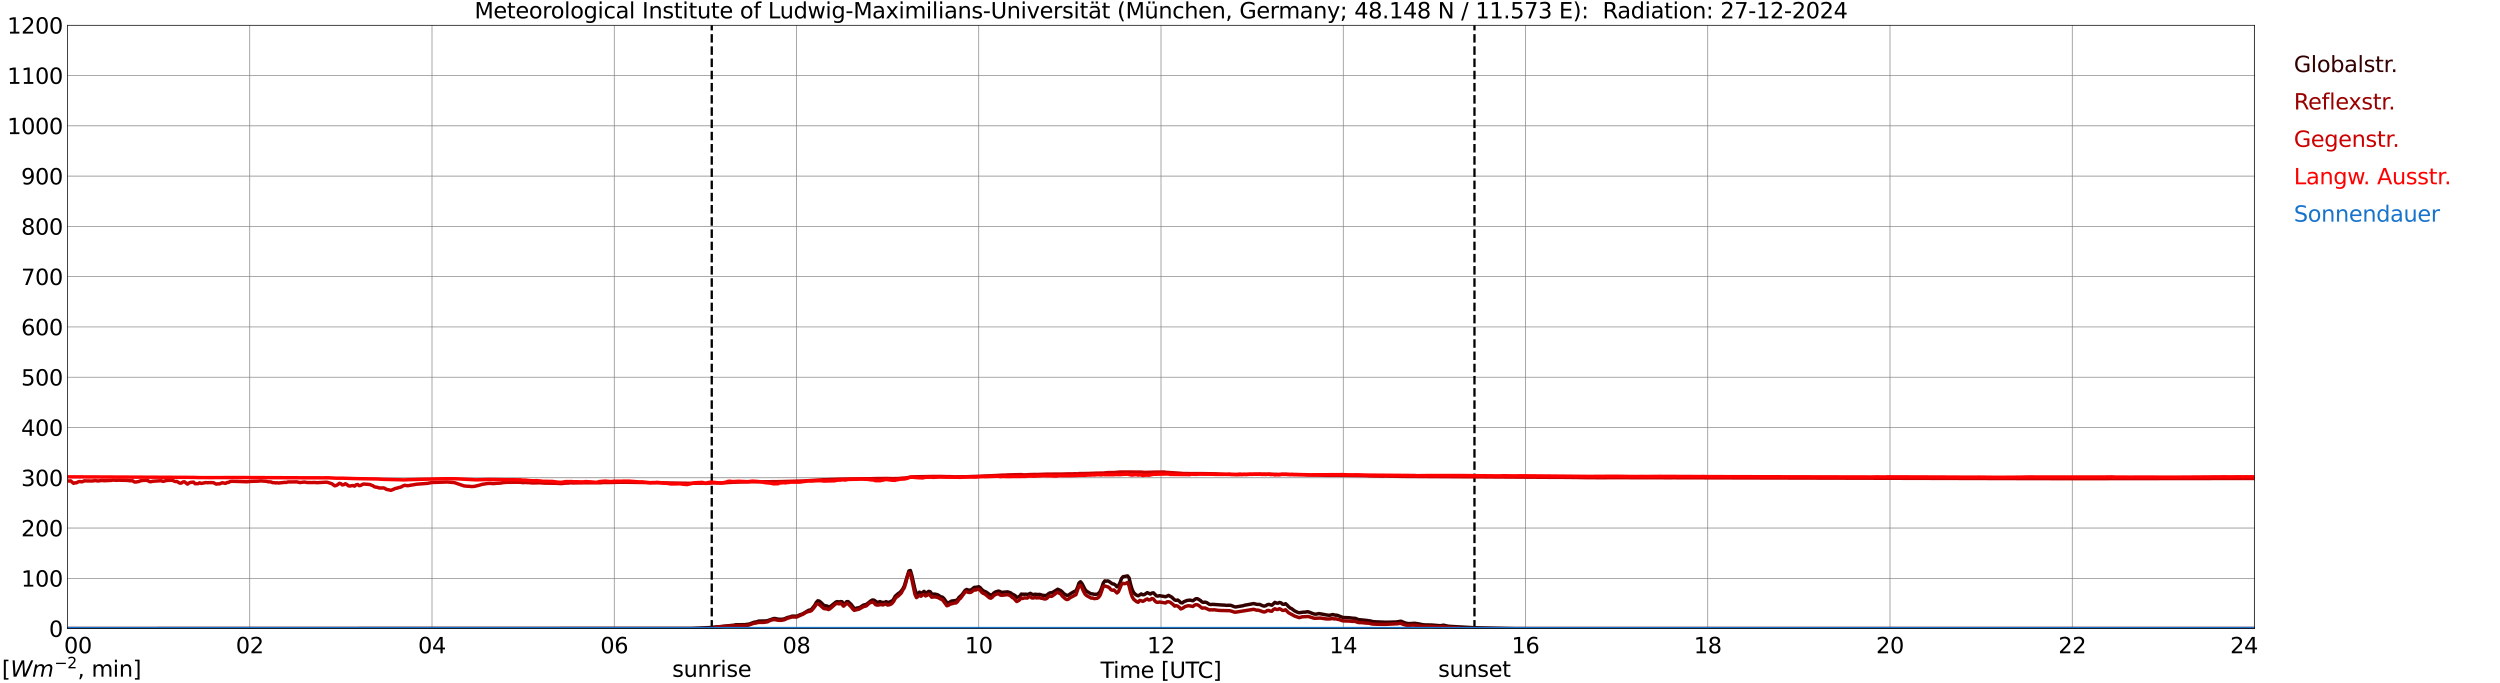 <?xml version="1.0" encoding="utf-8" standalone="no"?>
<!DOCTYPE svg PUBLIC "-//W3C//DTD SVG 1.1//EN"
  "http://www.w3.org/Graphics/SVG/1.1/DTD/svg11.dtd">
<svg xmlns:xlink="http://www.w3.org/1999/xlink" width="1085.4pt" height="296.64pt" viewBox="0 0 1085.4 296.64" xmlns="http://www.w3.org/2000/svg" version="1.1">
 <defs>
  <style type="text/css">*{stroke-linejoin: round; stroke-linecap: butt}</style>
 </defs>
 <g id="figure_1">
  <g id="patch_1">
   <path d="M 0 296.64 
L 1085.4 296.64 
L 1085.4 0 
L 0 0 
z
" style="fill: #ffffff"/>
  </g>
  <g id="axes_1">
   <g id="patch_2">
    <path d="M 29.306 272.909 
L 978.814 272.909 
L 978.814 10.976 
L 29.306 10.976 
z
" style="fill: #ffffff"/>
   </g>
   <g id="patch_3">
    <path d="M 978.814 272.909 
L 978.814 272.909 
L 978.814 10.976 
L 978.814 10.976 
z
" clip-path="url(#p0d28eb98df)" style="fill: #d3d3d3; opacity: 0.25; stroke: #d3d3d3; stroke-linejoin: miter"/>
   </g>
   <g id="matplotlib.axis_1">
    <g id="xtick_1">
     <g id="line2d_1">
      <path d="M 29.306 272.909 
L 29.306 10.976 
" clip-path="url(#p0d28eb98df)" style="fill: none; stroke: #808080; stroke-width: 0.3; stroke-linecap: square"/>
     </g>
     <g id="line2d_2"/>
     <g id="text_1">
      <!--    00 -->
      <g transform="translate(18.733 283.627) scale(0.095 -0.095)">
       <defs>
        <path id="DejaVuSans-20" transform="scale(0.016)"/>
        <path id="DejaVuSans-30" d="M 2034 4250 
Q 1547 4250 1301 3770 
Q 1056 3291 1056 2328 
Q 1056 1369 1301 889 
Q 1547 409 2034 409 
Q 2525 409 2770 889 
Q 3016 1369 3016 2328 
Q 3016 3291 2770 3770 
Q 2525 4250 2034 4250 
z
M 2034 4750 
Q 2819 4750 3233 4129 
Q 3647 3509 3647 2328 
Q 3647 1150 3233 529 
Q 2819 -91 2034 -91 
Q 1250 -91 836 529 
Q 422 1150 422 2328 
Q 422 3509 836 4129 
Q 1250 4750 2034 4750 
z
" transform="scale(0.016)"/>
       </defs>
       <use xlink:href="#DejaVuSans-20"/>
       <use xlink:href="#DejaVuSans-20" transform="translate(31.787 0)"/>
       <use xlink:href="#DejaVuSans-20" transform="translate(63.574 0)"/>
       <use xlink:href="#DejaVuSans-30" transform="translate(95.361 0)"/>
       <use xlink:href="#DejaVuSans-30" transform="translate(158.984 0)"/>
      </g>
     </g>
    </g>
    <g id="xtick_2">
     <g id="line2d_3">
      <path d="M 108.431 272.909 
L 108.431 10.976 
" clip-path="url(#p0d28eb98df)" style="fill: none; stroke: #808080; stroke-width: 0.3; stroke-linecap: square"/>
     </g>
     <g id="line2d_4"/>
     <g id="text_2">
      <!-- 02 -->
      <g transform="translate(102.387 283.627) scale(0.095 -0.095)">
       <defs>
        <path id="DejaVuSans-32" d="M 1228 531 
L 3431 531 
L 3431 0 
L 469 0 
L 469 531 
Q 828 903 1448 1529 
Q 2069 2156 2228 2338 
Q 2531 2678 2651 2914 
Q 2772 3150 2772 3378 
Q 2772 3750 2511 3984 
Q 2250 4219 1831 4219 
Q 1534 4219 1204 4116 
Q 875 4013 500 3803 
L 500 4441 
Q 881 4594 1212 4672 
Q 1544 4750 1819 4750 
Q 2544 4750 2975 4387 
Q 3406 4025 3406 3419 
Q 3406 3131 3298 2873 
Q 3191 2616 2906 2266 
Q 2828 2175 2409 1742 
Q 1991 1309 1228 531 
z
" transform="scale(0.016)"/>
       </defs>
       <use xlink:href="#DejaVuSans-30"/>
       <use xlink:href="#DejaVuSans-32" transform="translate(63.623 0)"/>
      </g>
     </g>
    </g>
    <g id="xtick_3">
     <g id="line2d_5">
      <path d="M 187.557 272.909 
L 187.557 10.976 
" clip-path="url(#p0d28eb98df)" style="fill: none; stroke: #808080; stroke-width: 0.3; stroke-linecap: square"/>
     </g>
     <g id="line2d_6"/>
     <g id="text_3">
      <!-- 04 -->
      <g transform="translate(181.513 283.627) scale(0.095 -0.095)">
       <defs>
        <path id="DejaVuSans-34" d="M 2419 4116 
L 825 1625 
L 2419 1625 
L 2419 4116 
z
M 2253 4666 
L 3047 4666 
L 3047 1625 
L 3713 1625 
L 3713 1100 
L 3047 1100 
L 3047 0 
L 2419 0 
L 2419 1100 
L 313 1100 
L 313 1709 
L 2253 4666 
z
" transform="scale(0.016)"/>
       </defs>
       <use xlink:href="#DejaVuSans-30"/>
       <use xlink:href="#DejaVuSans-34" transform="translate(63.623 0)"/>
      </g>
     </g>
    </g>
    <g id="xtick_4">
     <g id="line2d_7">
      <path d="M 266.683 272.909 
L 266.683 10.976 
" clip-path="url(#p0d28eb98df)" style="fill: none; stroke: #808080; stroke-width: 0.3; stroke-linecap: square"/>
     </g>
     <g id="line2d_8"/>
     <g id="text_4">
      <!-- 06 -->
      <g transform="translate(260.638 283.627) scale(0.095 -0.095)">
       <defs>
        <path id="DejaVuSans-36" d="M 2113 2584 
Q 1688 2584 1439 2293 
Q 1191 2003 1191 1497 
Q 1191 994 1439 701 
Q 1688 409 2113 409 
Q 2538 409 2786 701 
Q 3034 994 3034 1497 
Q 3034 2003 2786 2293 
Q 2538 2584 2113 2584 
z
M 3366 4563 
L 3366 3988 
Q 3128 4100 2886 4159 
Q 2644 4219 2406 4219 
Q 1781 4219 1451 3797 
Q 1122 3375 1075 2522 
Q 1259 2794 1537 2939 
Q 1816 3084 2150 3084 
Q 2853 3084 3261 2657 
Q 3669 2231 3669 1497 
Q 3669 778 3244 343 
Q 2819 -91 2113 -91 
Q 1303 -91 875 529 
Q 447 1150 447 2328 
Q 447 3434 972 4092 
Q 1497 4750 2381 4750 
Q 2619 4750 2861 4703 
Q 3103 4656 3366 4563 
z
" transform="scale(0.016)"/>
       </defs>
       <use xlink:href="#DejaVuSans-30"/>
       <use xlink:href="#DejaVuSans-36" transform="translate(63.623 0)"/>
      </g>
     </g>
    </g>
    <g id="xtick_5">
     <g id="line2d_9">
      <path d="M 345.808 272.909 
L 345.808 10.976 
" clip-path="url(#p0d28eb98df)" style="fill: none; stroke: #808080; stroke-width: 0.3; stroke-linecap: square"/>
     </g>
     <g id="line2d_10"/>
     <g id="text_5">
      <!-- 08 -->
      <g transform="translate(339.764 283.627) scale(0.095 -0.095)">
       <defs>
        <path id="DejaVuSans-38" d="M 2034 2216 
Q 1584 2216 1326 1975 
Q 1069 1734 1069 1313 
Q 1069 891 1326 650 
Q 1584 409 2034 409 
Q 2484 409 2743 651 
Q 3003 894 3003 1313 
Q 3003 1734 2745 1975 
Q 2488 2216 2034 2216 
z
M 1403 2484 
Q 997 2584 770 2862 
Q 544 3141 544 3541 
Q 544 4100 942 4425 
Q 1341 4750 2034 4750 
Q 2731 4750 3128 4425 
Q 3525 4100 3525 3541 
Q 3525 3141 3298 2862 
Q 3072 2584 2669 2484 
Q 3125 2378 3379 2068 
Q 3634 1759 3634 1313 
Q 3634 634 3220 271 
Q 2806 -91 2034 -91 
Q 1263 -91 848 271 
Q 434 634 434 1313 
Q 434 1759 690 2068 
Q 947 2378 1403 2484 
z
M 1172 3481 
Q 1172 3119 1398 2916 
Q 1625 2713 2034 2713 
Q 2441 2713 2670 2916 
Q 2900 3119 2900 3481 
Q 2900 3844 2670 4047 
Q 2441 4250 2034 4250 
Q 1625 4250 1398 4047 
Q 1172 3844 1172 3481 
z
" transform="scale(0.016)"/>
       </defs>
       <use xlink:href="#DejaVuSans-30"/>
       <use xlink:href="#DejaVuSans-38" transform="translate(63.623 0)"/>
      </g>
     </g>
    </g>
    <g id="xtick_6">
     <g id="line2d_11">
      <path d="M 424.934 272.909 
L 424.934 10.976 
" clip-path="url(#p0d28eb98df)" style="fill: none; stroke: #808080; stroke-width: 0.3; stroke-linecap: square"/>
     </g>
     <g id="line2d_12"/>
     <g id="text_6">
      <!-- 10 -->
      <g transform="translate(418.89 283.627) scale(0.095 -0.095)">
       <defs>
        <path id="DejaVuSans-31" d="M 794 531 
L 1825 531 
L 1825 4091 
L 703 3866 
L 703 4441 
L 1819 4666 
L 2450 4666 
L 2450 531 
L 3481 531 
L 3481 0 
L 794 0 
L 794 531 
z
" transform="scale(0.016)"/>
       </defs>
       <use xlink:href="#DejaVuSans-31"/>
       <use xlink:href="#DejaVuSans-30" transform="translate(63.623 0)"/>
      </g>
     </g>
    </g>
    <g id="xtick_7">
     <g id="line2d_13">
      <path d="M 504.06 272.909 
L 504.06 10.976 
" clip-path="url(#p0d28eb98df)" style="fill: none; stroke: #808080; stroke-width: 0.3; stroke-linecap: square"/>
     </g>
     <g id="line2d_14"/>
     <g id="text_7">
      <!-- 12 -->
      <g transform="translate(498.015 283.627) scale(0.095 -0.095)">
       <use xlink:href="#DejaVuSans-31"/>
       <use xlink:href="#DejaVuSans-32" transform="translate(63.623 0)"/>
      </g>
     </g>
    </g>
    <g id="xtick_8">
     <g id="line2d_15">
      <path d="M 583.185 272.909 
L 583.185 10.976 
" clip-path="url(#p0d28eb98df)" style="fill: none; stroke: #808080; stroke-width: 0.3; stroke-linecap: square"/>
     </g>
     <g id="line2d_16"/>
     <g id="text_8">
      <!-- 14 -->
      <g transform="translate(577.141 283.627) scale(0.095 -0.095)">
       <use xlink:href="#DejaVuSans-31"/>
       <use xlink:href="#DejaVuSans-34" transform="translate(63.623 0)"/>
      </g>
     </g>
    </g>
    <g id="xtick_9">
     <g id="line2d_17">
      <path d="M 662.311 272.909 
L 662.311 10.976 
" clip-path="url(#p0d28eb98df)" style="fill: none; stroke: #808080; stroke-width: 0.3; stroke-linecap: square"/>
     </g>
     <g id="line2d_18"/>
     <g id="text_9">
      <!-- 16 -->
      <g transform="translate(656.267 283.627) scale(0.095 -0.095)">
       <use xlink:href="#DejaVuSans-31"/>
       <use xlink:href="#DejaVuSans-36" transform="translate(63.623 0)"/>
      </g>
     </g>
    </g>
    <g id="xtick_10">
     <g id="line2d_19">
      <path d="M 741.437 272.909 
L 741.437 10.976 
" clip-path="url(#p0d28eb98df)" style="fill: none; stroke: #808080; stroke-width: 0.3; stroke-linecap: square"/>
     </g>
     <g id="line2d_20"/>
     <g id="text_10">
      <!-- 18 -->
      <g transform="translate(735.392 283.627) scale(0.095 -0.095)">
       <use xlink:href="#DejaVuSans-31"/>
       <use xlink:href="#DejaVuSans-38" transform="translate(63.623 0)"/>
      </g>
     </g>
    </g>
    <g id="xtick_11">
     <g id="line2d_21">
      <path d="M 820.562 272.909 
L 820.562 10.976 
" clip-path="url(#p0d28eb98df)" style="fill: none; stroke: #808080; stroke-width: 0.3; stroke-linecap: square"/>
     </g>
     <g id="line2d_22"/>
     <g id="text_11">
      <!-- 20 -->
      <g transform="translate(814.518 283.627) scale(0.095 -0.095)">
       <use xlink:href="#DejaVuSans-32"/>
       <use xlink:href="#DejaVuSans-30" transform="translate(63.623 0)"/>
      </g>
     </g>
    </g>
    <g id="xtick_12">
     <g id="line2d_23">
      <path d="M 899.688 272.909 
L 899.688 10.976 
" clip-path="url(#p0d28eb98df)" style="fill: none; stroke: #808080; stroke-width: 0.3; stroke-linecap: square"/>
     </g>
     <g id="line2d_24"/>
     <g id="text_12">
      <!-- 22 -->
      <g transform="translate(893.644 283.627) scale(0.095 -0.095)">
       <use xlink:href="#DejaVuSans-32"/>
       <use xlink:href="#DejaVuSans-32" transform="translate(63.623 0)"/>
      </g>
     </g>
    </g>
    <g id="xtick_13">
     <g id="line2d_25">
      <path d="M 978.814 272.909 
L 978.814 10.976 
" clip-path="url(#p0d28eb98df)" style="fill: none; stroke: #808080; stroke-width: 0.3; stroke-linecap: square"/>
     </g>
     <g id="line2d_26"/>
     <g id="text_13">
      <!-- 24    -->
      <g transform="translate(968.241 283.627) scale(0.095 -0.095)">
       <use xlink:href="#DejaVuSans-32"/>
       <use xlink:href="#DejaVuSans-34" transform="translate(63.623 0)"/>
       <use xlink:href="#DejaVuSans-20" transform="translate(127.246 0)"/>
       <use xlink:href="#DejaVuSans-20" transform="translate(159.033 0)"/>
       <use xlink:href="#DejaVuSans-20" transform="translate(190.82 0)"/>
      </g>
     </g>
    </g>
    <g id="text_14">
     <!-- Time [UTC] -->
     <g transform="translate(477.806 294.322) scale(0.095 -0.095)">
      <defs>
       <path id="DejaVuSans-54" d="M -19 4666 
L 3928 4666 
L 3928 4134 
L 2272 4134 
L 2272 0 
L 1638 0 
L 1638 4134 
L -19 4134 
L -19 4666 
z
" transform="scale(0.016)"/>
       <path id="DejaVuSans-69" d="M 603 3500 
L 1178 3500 
L 1178 0 
L 603 0 
L 603 3500 
z
M 603 4863 
L 1178 4863 
L 1178 4134 
L 603 4134 
L 603 4863 
z
" transform="scale(0.016)"/>
       <path id="DejaVuSans-6d" d="M 3328 2828 
Q 3544 3216 3844 3400 
Q 4144 3584 4550 3584 
Q 5097 3584 5394 3201 
Q 5691 2819 5691 2113 
L 5691 0 
L 5113 0 
L 5113 2094 
Q 5113 2597 4934 2840 
Q 4756 3084 4391 3084 
Q 3944 3084 3684 2787 
Q 3425 2491 3425 1978 
L 3425 0 
L 2847 0 
L 2847 2094 
Q 2847 2600 2669 2842 
Q 2491 3084 2119 3084 
Q 1678 3084 1418 2786 
Q 1159 2488 1159 1978 
L 1159 0 
L 581 0 
L 581 3500 
L 1159 3500 
L 1159 2956 
Q 1356 3278 1631 3431 
Q 1906 3584 2284 3584 
Q 2666 3584 2933 3390 
Q 3200 3197 3328 2828 
z
" transform="scale(0.016)"/>
       <path id="DejaVuSans-65" d="M 3597 1894 
L 3597 1613 
L 953 1613 
Q 991 1019 1311 708 
Q 1631 397 2203 397 
Q 2534 397 2845 478 
Q 3156 559 3463 722 
L 3463 178 
Q 3153 47 2828 -22 
Q 2503 -91 2169 -91 
Q 1331 -91 842 396 
Q 353 884 353 1716 
Q 353 2575 817 3079 
Q 1281 3584 2069 3584 
Q 2775 3584 3186 3129 
Q 3597 2675 3597 1894 
z
M 3022 2063 
Q 3016 2534 2758 2815 
Q 2500 3097 2075 3097 
Q 1594 3097 1305 2825 
Q 1016 2553 972 2059 
L 3022 2063 
z
" transform="scale(0.016)"/>
       <path id="DejaVuSans-5b" d="M 550 4863 
L 1875 4863 
L 1875 4416 
L 1125 4416 
L 1125 -397 
L 1875 -397 
L 1875 -844 
L 550 -844 
L 550 4863 
z
" transform="scale(0.016)"/>
       <path id="DejaVuSans-55" d="M 556 4666 
L 1191 4666 
L 1191 1831 
Q 1191 1081 1462 751 
Q 1734 422 2344 422 
Q 2950 422 3222 751 
Q 3494 1081 3494 1831 
L 3494 4666 
L 4128 4666 
L 4128 1753 
Q 4128 841 3676 375 
Q 3225 -91 2344 -91 
Q 1459 -91 1007 375 
Q 556 841 556 1753 
L 556 4666 
z
" transform="scale(0.016)"/>
       <path id="DejaVuSans-43" d="M 4122 4306 
L 4122 3641 
Q 3803 3938 3442 4084 
Q 3081 4231 2675 4231 
Q 1875 4231 1450 3742 
Q 1025 3253 1025 2328 
Q 1025 1406 1450 917 
Q 1875 428 2675 428 
Q 3081 428 3442 575 
Q 3803 722 4122 1019 
L 4122 359 
Q 3791 134 3420 21 
Q 3050 -91 2638 -91 
Q 1578 -91 968 557 
Q 359 1206 359 2328 
Q 359 3453 968 4101 
Q 1578 4750 2638 4750 
Q 3056 4750 3426 4639 
Q 3797 4528 4122 4306 
z
" transform="scale(0.016)"/>
       <path id="DejaVuSans-5d" d="M 1947 4863 
L 1947 -844 
L 622 -844 
L 622 -397 
L 1369 -397 
L 1369 4416 
L 622 4416 
L 622 4863 
L 1947 4863 
z
" transform="scale(0.016)"/>
      </defs>
      <use xlink:href="#DejaVuSans-54"/>
      <use xlink:href="#DejaVuSans-69" transform="translate(57.959 0)"/>
      <use xlink:href="#DejaVuSans-6d" transform="translate(85.742 0)"/>
      <use xlink:href="#DejaVuSans-65" transform="translate(183.154 0)"/>
      <use xlink:href="#DejaVuSans-20" transform="translate(244.678 0)"/>
      <use xlink:href="#DejaVuSans-5b" transform="translate(276.465 0)"/>
      <use xlink:href="#DejaVuSans-55" transform="translate(315.479 0)"/>
      <use xlink:href="#DejaVuSans-54" transform="translate(388.672 0)"/>
      <use xlink:href="#DejaVuSans-43" transform="translate(443.881 0)"/>
      <use xlink:href="#DejaVuSans-5d" transform="translate(513.705 0)"/>
     </g>
    </g>
   </g>
   <g id="matplotlib.axis_2">
    <g id="ytick_1">
     <g id="line2d_27">
      <path d="M 29.306 272.909 
L 978.814 272.909 
" clip-path="url(#p0d28eb98df)" style="fill: none; stroke: #808080; stroke-width: 0.3; stroke-linecap: square"/>
     </g>
     <g id="line2d_28"/>
     <g id="text_15">
      <!-- 0 -->
      <g transform="translate(21.261 276.518) scale(0.095 -0.095)">
       <use xlink:href="#DejaVuSans-30"/>
      </g>
     </g>
    </g>
    <g id="ytick_2">
     <g id="line2d_29">
      <path d="M 29.306 251.081 
L 978.814 251.081 
" clip-path="url(#p0d28eb98df)" style="fill: none; stroke: #808080; stroke-width: 0.3; stroke-linecap: square"/>
     </g>
     <g id="line2d_30"/>
     <g id="text_16">
      <!-- 100 -->
      <g transform="translate(9.173 254.69) scale(0.095 -0.095)">
       <use xlink:href="#DejaVuSans-31"/>
       <use xlink:href="#DejaVuSans-30" transform="translate(63.623 0)"/>
       <use xlink:href="#DejaVuSans-30" transform="translate(127.246 0)"/>
      </g>
     </g>
    </g>
    <g id="ytick_3">
     <g id="line2d_31">
      <path d="M 29.306 229.253 
L 978.814 229.253 
" clip-path="url(#p0d28eb98df)" style="fill: none; stroke: #808080; stroke-width: 0.3; stroke-linecap: square"/>
     </g>
     <g id="line2d_32"/>
     <g id="text_17">
      <!-- 200 -->
      <g transform="translate(9.173 232.863) scale(0.095 -0.095)">
       <use xlink:href="#DejaVuSans-32"/>
       <use xlink:href="#DejaVuSans-30" transform="translate(63.623 0)"/>
       <use xlink:href="#DejaVuSans-30" transform="translate(127.246 0)"/>
      </g>
     </g>
    </g>
    <g id="ytick_4">
     <g id="line2d_33">
      <path d="M 29.306 207.426 
L 978.814 207.426 
" clip-path="url(#p0d28eb98df)" style="fill: none; stroke: #808080; stroke-width: 0.3; stroke-linecap: square"/>
     </g>
     <g id="line2d_34"/>
     <g id="text_18">
      <!-- 300 -->
      <g transform="translate(9.173 211.035) scale(0.095 -0.095)">
       <defs>
        <path id="DejaVuSans-33" d="M 2597 2516 
Q 3050 2419 3304 2112 
Q 3559 1806 3559 1356 
Q 3559 666 3084 287 
Q 2609 -91 1734 -91 
Q 1441 -91 1130 -33 
Q 819 25 488 141 
L 488 750 
Q 750 597 1062 519 
Q 1375 441 1716 441 
Q 2309 441 2620 675 
Q 2931 909 2931 1356 
Q 2931 1769 2642 2001 
Q 2353 2234 1838 2234 
L 1294 2234 
L 1294 2753 
L 1863 2753 
Q 2328 2753 2575 2939 
Q 2822 3125 2822 3475 
Q 2822 3834 2567 4026 
Q 2313 4219 1838 4219 
Q 1578 4219 1281 4162 
Q 984 4106 628 3988 
L 628 4550 
Q 988 4650 1302 4700 
Q 1616 4750 1894 4750 
Q 2613 4750 3031 4423 
Q 3450 4097 3450 3541 
Q 3450 3153 3228 2886 
Q 3006 2619 2597 2516 
z
" transform="scale(0.016)"/>
       </defs>
       <use xlink:href="#DejaVuSans-33"/>
       <use xlink:href="#DejaVuSans-30" transform="translate(63.623 0)"/>
       <use xlink:href="#DejaVuSans-30" transform="translate(127.246 0)"/>
      </g>
     </g>
    </g>
    <g id="ytick_5">
     <g id="line2d_35">
      <path d="M 29.306 185.598 
L 978.814 185.598 
" clip-path="url(#p0d28eb98df)" style="fill: none; stroke: #808080; stroke-width: 0.3; stroke-linecap: square"/>
     </g>
     <g id="line2d_36"/>
     <g id="text_19">
      <!-- 400 -->
      <g transform="translate(9.173 189.207) scale(0.095 -0.095)">
       <use xlink:href="#DejaVuSans-34"/>
       <use xlink:href="#DejaVuSans-30" transform="translate(63.623 0)"/>
       <use xlink:href="#DejaVuSans-30" transform="translate(127.246 0)"/>
      </g>
     </g>
    </g>
    <g id="ytick_6">
     <g id="line2d_37">
      <path d="M 29.306 163.77 
L 978.814 163.77 
" clip-path="url(#p0d28eb98df)" style="fill: none; stroke: #808080; stroke-width: 0.3; stroke-linecap: square"/>
     </g>
     <g id="line2d_38"/>
     <g id="text_20">
      <!-- 500 -->
      <g transform="translate(9.173 167.379) scale(0.095 -0.095)">
       <defs>
        <path id="DejaVuSans-35" d="M 691 4666 
L 3169 4666 
L 3169 4134 
L 1269 4134 
L 1269 2991 
Q 1406 3038 1543 3061 
Q 1681 3084 1819 3084 
Q 2600 3084 3056 2656 
Q 3513 2228 3513 1497 
Q 3513 744 3044 326 
Q 2575 -91 1722 -91 
Q 1428 -91 1123 -41 
Q 819 9 494 109 
L 494 744 
Q 775 591 1075 516 
Q 1375 441 1709 441 
Q 2250 441 2565 725 
Q 2881 1009 2881 1497 
Q 2881 1984 2565 2268 
Q 2250 2553 1709 2553 
Q 1456 2553 1204 2497 
Q 953 2441 691 2322 
L 691 4666 
z
" transform="scale(0.016)"/>
       </defs>
       <use xlink:href="#DejaVuSans-35"/>
       <use xlink:href="#DejaVuSans-30" transform="translate(63.623 0)"/>
       <use xlink:href="#DejaVuSans-30" transform="translate(127.246 0)"/>
      </g>
     </g>
    </g>
    <g id="ytick_7">
     <g id="line2d_39">
      <path d="M 29.306 141.942 
L 978.814 141.942 
" clip-path="url(#p0d28eb98df)" style="fill: none; stroke: #808080; stroke-width: 0.3; stroke-linecap: square"/>
     </g>
     <g id="line2d_40"/>
     <g id="text_21">
      <!-- 600 -->
      <g transform="translate(9.173 145.551) scale(0.095 -0.095)">
       <use xlink:href="#DejaVuSans-36"/>
       <use xlink:href="#DejaVuSans-30" transform="translate(63.623 0)"/>
       <use xlink:href="#DejaVuSans-30" transform="translate(127.246 0)"/>
      </g>
     </g>
    </g>
    <g id="ytick_8">
     <g id="line2d_41">
      <path d="M 29.306 120.114 
L 978.814 120.114 
" clip-path="url(#p0d28eb98df)" style="fill: none; stroke: #808080; stroke-width: 0.3; stroke-linecap: square"/>
     </g>
     <g id="line2d_42"/>
     <g id="text_22">
      <!-- 700 -->
      <g transform="translate(9.173 123.724) scale(0.095 -0.095)">
       <defs>
        <path id="DejaVuSans-37" d="M 525 4666 
L 3525 4666 
L 3525 4397 
L 1831 0 
L 1172 0 
L 2766 4134 
L 525 4134 
L 525 4666 
z
" transform="scale(0.016)"/>
       </defs>
       <use xlink:href="#DejaVuSans-37"/>
       <use xlink:href="#DejaVuSans-30" transform="translate(63.623 0)"/>
       <use xlink:href="#DejaVuSans-30" transform="translate(127.246 0)"/>
      </g>
     </g>
    </g>
    <g id="ytick_9">
     <g id="line2d_43">
      <path d="M 29.306 98.287 
L 978.814 98.287 
" clip-path="url(#p0d28eb98df)" style="fill: none; stroke: #808080; stroke-width: 0.3; stroke-linecap: square"/>
     </g>
     <g id="line2d_44"/>
     <g id="text_23">
      <!-- 800 -->
      <g transform="translate(9.173 101.896) scale(0.095 -0.095)">
       <use xlink:href="#DejaVuSans-38"/>
       <use xlink:href="#DejaVuSans-30" transform="translate(63.623 0)"/>
       <use xlink:href="#DejaVuSans-30" transform="translate(127.246 0)"/>
      </g>
     </g>
    </g>
    <g id="ytick_10">
     <g id="line2d_45">
      <path d="M 29.306 76.459 
L 978.814 76.459 
" clip-path="url(#p0d28eb98df)" style="fill: none; stroke: #808080; stroke-width: 0.3; stroke-linecap: square"/>
     </g>
     <g id="line2d_46"/>
     <g id="text_24">
      <!-- 900 -->
      <g transform="translate(9.173 80.068) scale(0.095 -0.095)">
       <defs>
        <path id="DejaVuSans-39" d="M 703 97 
L 703 672 
Q 941 559 1184 500 
Q 1428 441 1663 441 
Q 2288 441 2617 861 
Q 2947 1281 2994 2138 
Q 2813 1869 2534 1725 
Q 2256 1581 1919 1581 
Q 1219 1581 811 2004 
Q 403 2428 403 3163 
Q 403 3881 828 4315 
Q 1253 4750 1959 4750 
Q 2769 4750 3195 4129 
Q 3622 3509 3622 2328 
Q 3622 1225 3098 567 
Q 2575 -91 1691 -91 
Q 1453 -91 1209 -44 
Q 966 3 703 97 
z
M 1959 2075 
Q 2384 2075 2632 2365 
Q 2881 2656 2881 3163 
Q 2881 3666 2632 3958 
Q 2384 4250 1959 4250 
Q 1534 4250 1286 3958 
Q 1038 3666 1038 3163 
Q 1038 2656 1286 2365 
Q 1534 2075 1959 2075 
z
" transform="scale(0.016)"/>
       </defs>
       <use xlink:href="#DejaVuSans-39"/>
       <use xlink:href="#DejaVuSans-30" transform="translate(63.623 0)"/>
       <use xlink:href="#DejaVuSans-30" transform="translate(127.246 0)"/>
      </g>
     </g>
    </g>
    <g id="ytick_11">
     <g id="line2d_47">
      <path d="M 29.306 54.631 
L 978.814 54.631 
" clip-path="url(#p0d28eb98df)" style="fill: none; stroke: #808080; stroke-width: 0.3; stroke-linecap: square"/>
     </g>
     <g id="line2d_48"/>
     <g id="text_25">
      <!-- 1000 -->
      <g transform="translate(3.128 58.24) scale(0.095 -0.095)">
       <use xlink:href="#DejaVuSans-31"/>
       <use xlink:href="#DejaVuSans-30" transform="translate(63.623 0)"/>
       <use xlink:href="#DejaVuSans-30" transform="translate(127.246 0)"/>
       <use xlink:href="#DejaVuSans-30" transform="translate(190.869 0)"/>
      </g>
     </g>
    </g>
    <g id="ytick_12">
     <g id="line2d_49">
      <path d="M 29.306 32.803 
L 978.814 32.803 
" clip-path="url(#p0d28eb98df)" style="fill: none; stroke: #808080; stroke-width: 0.3; stroke-linecap: square"/>
     </g>
     <g id="line2d_50"/>
     <g id="text_26">
      <!-- 1100 -->
      <g transform="translate(3.128 36.413) scale(0.095 -0.095)">
       <use xlink:href="#DejaVuSans-31"/>
       <use xlink:href="#DejaVuSans-31" transform="translate(63.623 0)"/>
       <use xlink:href="#DejaVuSans-30" transform="translate(127.246 0)"/>
       <use xlink:href="#DejaVuSans-30" transform="translate(190.869 0)"/>
      </g>
     </g>
    </g>
    <g id="ytick_13">
     <g id="line2d_51">
      <path d="M 29.306 10.976 
L 978.814 10.976 
" clip-path="url(#p0d28eb98df)" style="fill: none; stroke: #808080; stroke-width: 0.3; stroke-linecap: square"/>
     </g>
     <g id="line2d_52"/>
     <g id="text_27">
      <!-- 1200 -->
      <g transform="translate(3.128 14.585) scale(0.095 -0.095)">
       <use xlink:href="#DejaVuSans-31"/>
       <use xlink:href="#DejaVuSans-32" transform="translate(63.623 0)"/>
       <use xlink:href="#DejaVuSans-30" transform="translate(127.246 0)"/>
       <use xlink:href="#DejaVuSans-30" transform="translate(190.869 0)"/>
      </g>
     </g>
    </g>
   </g>
   <g id="line2d_53">
    <path d="M 309.015 272.909 
L 309.015 10.976 
" clip-path="url(#p0d28eb98df)" style="fill: none; stroke-dasharray: 3.7,1.6; stroke-dashoffset: 0; stroke: #000000"/>
   </g>
   <g id="line2d_54">
    <path d="M 640.156 272.909 
L 640.156 10.976 
" clip-path="url(#p0d28eb98df)" style="fill: none; stroke-dasharray: 3.7,1.6; stroke-dashoffset: 0; stroke: #000000"/>
   </g>
   <g id="line2d_55">
    <path d="M 29.306 272.909 
L 300.311 272.819 
L 306.905 272.516 
L 308.224 272.455 
L 310.861 272.193 
L 312.839 272.051 
L 318.114 271.483 
L 318.774 271.422 
L 319.433 271.239 
L 323.39 271.2 
L 325.368 270.916 
L 327.346 270.165 
L 328.665 269.923 
L 329.324 269.659 
L 332.621 269.578 
L 333.28 269.456 
L 335.918 268.543 
L 336.577 268.543 
L 337.896 268.827 
L 339.215 268.888 
L 340.533 268.685 
L 341.852 268.098 
L 343.171 267.795 
L 343.83 267.511 
L 345.149 267.511 
L 345.808 267.53 
L 346.468 267.347 
L 347.127 266.983 
L 348.446 266.537 
L 351.083 264.957 
L 351.743 264.835 
L 352.402 264.451 
L 353.721 262.787 
L 354.38 261.552 
L 355.04 260.842 
L 355.699 260.965 
L 356.359 261.491 
L 357.677 262.809 
L 358.337 263.01 
L 358.996 263.071 
L 359.655 263.457 
L 360.315 263.457 
L 362.952 261.368 
L 363.612 261.187 
L 364.271 261.39 
L 364.93 261.187 
L 365.59 261.248 
L 366.249 262.301 
L 366.909 262.017 
L 367.568 261.227 
L 368.227 261.187 
L 369.546 262.423 
L 370.865 264.186 
L 371.524 264.145 
L 372.184 263.944 
L 372.843 263.861 
L 373.502 263.619 
L 374.821 262.726 
L 376.14 262.403 
L 378.118 260.842 
L 378.777 260.478 
L 379.437 260.559 
L 380.756 261.449 
L 381.415 261.43 
L 382.074 261.187 
L 382.734 261.51 
L 384.053 261.552 
L 384.712 261.207 
L 385.371 261.51 
L 386.031 261.491 
L 386.69 261.126 
L 387.349 260.923 
L 388.009 260.092 
L 388.668 258.836 
L 389.987 257.68 
L 390.646 257.276 
L 391.306 256.566 
L 391.965 255.674 
L 392.624 254.336 
L 394.603 247.892 
L 395.262 247.689 
L 395.921 249.979 
L 397.24 255.877 
L 397.899 257.821 
L 398.559 257.802 
L 399.218 257.073 
L 399.878 257.68 
L 401.196 256.748 
L 401.856 257.437 
L 402.515 257.234 
L 403.175 256.748 
L 403.834 256.87 
L 404.493 257.821 
L 405.153 257.963 
L 405.812 257.924 
L 407.131 258.227 
L 408.45 259.12 
L 409.109 259.221 
L 409.768 259.808 
L 411.087 261.633 
L 411.746 261.774 
L 413.065 260.965 
L 415.043 260.701 
L 415.703 260.336 
L 416.362 259.382 
L 417.681 258.188 
L 419 256.344 
L 419.659 255.918 
L 420.318 256.141 
L 420.978 256.241 
L 421.637 256.119 
L 422.956 255.025 
L 424.275 254.903 
L 424.934 254.722 
L 425.593 255.148 
L 426.253 255.938 
L 426.912 256.505 
L 428.231 257.092 
L 429.55 258.066 
L 430.209 258.411 
L 430.869 258.127 
L 431.528 257.418 
L 432.187 257.012 
L 433.506 256.606 
L 434.165 256.828 
L 434.825 257.195 
L 437.462 256.951 
L 438.781 257.396 
L 439.44 257.924 
L 440.1 258.208 
L 440.759 258.614 
L 441.419 259.343 
L 442.078 259.201 
L 442.737 258.836 
L 443.397 257.924 
L 444.716 258.024 
L 445.375 257.944 
L 446.034 258.147 
L 447.353 257.599 
L 448.012 257.985 
L 448.672 258.166 
L 449.331 257.985 
L 450.65 258.127 
L 451.309 258.046 
L 452.628 258.45 
L 453.947 258.572 
L 454.606 258.308 
L 455.266 257.721 
L 455.925 257.376 
L 456.584 257.337 
L 457.244 257.053 
L 459.222 255.815 
L 460.541 256.424 
L 461.2 256.992 
L 461.859 257.721 
L 463.178 258.511 
L 463.838 258.389 
L 465.156 257.518 
L 466.475 256.769 
L 467.134 256.505 
L 467.794 255.067 
L 468.453 253.12 
L 469.113 252.574 
L 469.772 253.364 
L 471.091 255.918 
L 471.75 256.686 
L 473.069 257.479 
L 473.728 257.802 
L 474.388 257.843 
L 475.047 258.024 
L 476.366 257.985 
L 477.025 257.538 
L 477.685 256.686 
L 478.344 255.128 
L 479.003 253.1 
L 479.663 252.207 
L 480.322 252.33 
L 480.981 252.207 
L 481.641 252.533 
L 482.96 253.484 
L 483.619 253.567 
L 484.278 254.013 
L 484.938 254.783 
L 485.597 254.336 
L 486.256 252.978 
L 486.916 251.175 
L 487.575 250.385 
L 489.553 250.04 
L 490.213 250.911 
L 490.872 253.729 
L 491.532 255.918 
L 492.191 257.295 
L 492.85 257.963 
L 493.51 258.43 
L 494.169 258.695 
L 495.488 257.863 
L 496.147 258.247 
L 496.807 258.166 
L 498.125 257.295 
L 499.444 257.924 
L 500.103 257.479 
L 500.763 257.376 
L 502.082 258.714 
L 502.741 258.795 
L 503.4 258.633 
L 505.379 258.956 
L 506.038 259.098 
L 507.357 258.492 
L 508.675 259.221 
L 509.994 260.478 
L 510.654 260.681 
L 511.313 260.498 
L 511.972 260.984 
L 512.632 261.652 
L 513.291 261.774 
L 513.95 261.268 
L 515.269 260.72 
L 516.588 260.539 
L 517.907 260.823 
L 519.226 259.93 
L 519.885 259.93 
L 521.204 260.72 
L 521.863 261.349 
L 522.522 261.532 
L 523.182 261.41 
L 523.841 261.591 
L 525.16 262.423 
L 525.819 262.464 
L 526.479 262.383 
L 530.435 262.667 
L 531.754 262.726 
L 532.413 262.809 
L 533.732 262.787 
L 534.391 262.809 
L 535.71 263.335 
L 536.369 263.538 
L 539.666 262.99 
L 540.326 262.768 
L 542.304 262.423 
L 544.282 262.039 
L 545.601 262.383 
L 546.919 262.423 
L 548.238 263.01 
L 548.898 263.152 
L 549.557 262.971 
L 550.216 262.545 
L 550.876 262.383 
L 552.195 262.768 
L 553.513 261.532 
L 554.173 261.836 
L 554.832 261.897 
L 555.491 261.571 
L 556.151 261.733 
L 556.81 262.301 
L 557.47 262.383 
L 558.129 262.1 
L 558.788 262.667 
L 559.448 263.396 
L 560.107 263.944 
L 560.766 264.248 
L 562.085 265.241 
L 563.404 265.869 
L 564.063 266.031 
L 566.042 265.747 
L 566.701 265.786 
L 567.36 265.605 
L 568.02 265.625 
L 569.998 266.395 
L 570.657 266.598 
L 571.317 266.66 
L 572.635 266.395 
L 573.954 266.618 
L 575.932 267.004 
L 577.251 267.146 
L 578.57 266.801 
L 579.889 267.105 
L 580.548 267.105 
L 582.526 267.895 
L 583.185 268.098 
L 585.823 268.198 
L 587.142 268.382 
L 588.46 268.462 
L 589.779 269.01 
L 591.757 269.192 
L 593.076 269.333 
L 595.054 269.598 
L 595.714 269.82 
L 597.032 269.962 
L 601.648 270.145 
L 603.626 270.104 
L 606.264 270.023 
L 608.242 269.698 
L 610.22 270.51 
L 611.539 270.752 
L 612.858 270.691 
L 614.176 270.591 
L 616.154 270.894 
L 617.473 271.178 
L 618.792 271.32 
L 621.429 271.342 
L 625.386 271.665 
L 626.705 271.422 
L 628.683 271.868 
L 630.661 272.009 
L 639.892 272.516 
L 644.508 272.618 
L 657.695 272.909 
L 978.154 272.909 
L 978.154 272.909 
" clip-path="url(#p0d28eb98df)" style="fill: none; stroke: #330000; stroke-width: 1.5; stroke-linecap: square"/>
   </g>
   <g id="line2d_56">
    <path d="M 29.306 272.909 
L 310.202 272.909 
L 310.861 272.241 
L 314.818 271.935 
L 316.136 271.793 
L 318.774 271.673 
L 319.433 271.571 
L 323.39 271.612 
L 324.708 271.51 
L 326.027 271.045 
L 327.346 270.599 
L 328.005 270.538 
L 329.324 270.235 
L 331.302 270.235 
L 332.621 270.071 
L 333.28 269.951 
L 334.599 269.281 
L 335.918 268.997 
L 336.577 269.039 
L 337.896 269.301 
L 339.215 269.342 
L 340.533 269.078 
L 341.852 268.449 
L 343.171 268.065 
L 343.83 267.862 
L 345.808 267.923 
L 349.105 266.424 
L 349.765 265.898 
L 351.083 265.472 
L 351.743 265.389 
L 352.402 265.005 
L 353.721 263.425 
L 354.38 262.309 
L 355.04 262.148 
L 355.699 262.471 
L 357.677 264.215 
L 358.996 264.396 
L 359.655 264.64 
L 360.315 264.337 
L 362.952 262.045 
L 363.612 262.006 
L 364.271 262.187 
L 364.93 261.803 
L 366.249 263.18 
L 367.568 261.984 
L 368.227 262.187 
L 369.546 263.505 
L 370.206 264.376 
L 370.865 264.985 
L 372.184 264.66 
L 372.843 264.518 
L 374.821 263.425 
L 376.14 263.038 
L 377.459 261.822 
L 378.777 261.336 
L 379.437 261.722 
L 380.096 262.493 
L 380.756 262.715 
L 381.415 262.693 
L 382.074 262.451 
L 383.393 262.654 
L 384.053 262.351 
L 384.712 262.268 
L 385.371 262.693 
L 386.031 262.593 
L 386.69 262.37 
L 387.349 261.903 
L 388.009 261.052 
L 388.668 259.836 
L 389.328 259.149 
L 389.987 258.762 
L 391.306 257.446 
L 391.965 256.169 
L 392.624 255.154 
L 393.284 253.006 
L 393.943 250.249 
L 394.603 248.649 
L 395.262 249.034 
L 395.921 251.81 
L 397.24 258.053 
L 397.899 259.452 
L 399.218 258.478 
L 399.878 258.884 
L 400.537 258.236 
L 401.196 258.155 
L 401.856 258.743 
L 402.515 258.439 
L 403.175 257.952 
L 403.834 258.478 
L 404.493 259.29 
L 405.812 259.127 
L 407.131 259.391 
L 408.45 260.1 
L 409.109 260.323 
L 410.428 262.087 
L 411.087 262.999 
L 411.746 262.816 
L 412.406 262.351 
L 413.725 262.006 
L 414.384 261.822 
L 415.043 261.803 
L 415.703 261.235 
L 416.362 260.242 
L 417.022 259.736 
L 419 257.04 
L 419.659 256.857 
L 420.318 257.162 
L 420.978 257.243 
L 421.637 257.101 
L 422.956 256.088 
L 423.615 256.189 
L 424.275 255.864 
L 424.934 255.844 
L 425.593 256.331 
L 426.253 257.182 
L 426.912 257.647 
L 427.572 257.872 
L 428.89 258.965 
L 429.55 259.552 
L 430.209 259.716 
L 430.869 259.229 
L 431.528 258.478 
L 432.847 257.891 
L 433.506 257.769 
L 434.165 258.297 
L 434.825 258.478 
L 437.462 258.175 
L 438.122 258.378 
L 438.781 258.723 
L 439.44 259.391 
L 440.1 259.716 
L 441.419 261.155 
L 442.078 260.851 
L 442.737 260.384 
L 443.397 259.533 
L 444.056 259.836 
L 444.716 259.594 
L 446.034 259.655 
L 446.694 259.087 
L 447.353 259.127 
L 448.012 259.633 
L 448.672 259.614 
L 449.331 259.411 
L 449.991 259.594 
L 451.309 259.513 
L 451.969 259.716 
L 452.628 259.797 
L 453.287 260.02 
L 453.947 260.059 
L 454.606 259.716 
L 455.266 258.965 
L 455.925 258.865 
L 456.584 258.924 
L 457.903 258.014 
L 458.563 257.446 
L 459.222 257.202 
L 460.541 257.891 
L 461.2 258.782 
L 462.519 259.978 
L 463.178 260.303 
L 463.838 260.142 
L 464.497 259.574 
L 467.134 258.175 
L 468.453 254.364 
L 469.113 254.102 
L 469.772 255.215 
L 470.431 256.756 
L 471.091 257.952 
L 471.75 258.581 
L 473.728 259.675 
L 474.388 259.655 
L 475.047 259.897 
L 476.366 259.755 
L 477.025 259.29 
L 477.685 258.317 
L 479.003 254.567 
L 479.663 254.405 
L 480.981 254.79 
L 481.641 255.154 
L 482.3 256.005 
L 482.96 256.289 
L 483.619 256.128 
L 484.938 257.446 
L 485.597 256.857 
L 486.916 253.716 
L 487.575 253.251 
L 488.235 253.452 
L 488.894 253.209 
L 489.553 252.845 
L 490.213 254.445 
L 490.872 257.121 
L 491.532 259.066 
L 492.191 260.181 
L 493.51 261.255 
L 494.169 261.478 
L 494.828 260.687 
L 495.488 260.81 
L 496.147 261.093 
L 496.807 260.768 
L 497.466 260.284 
L 498.125 260.039 
L 498.785 260.506 
L 499.444 260.364 
L 500.103 259.836 
L 500.763 260.02 
L 501.422 260.932 
L 502.082 261.438 
L 502.741 261.539 
L 503.4 261.358 
L 506.038 261.783 
L 506.697 261.277 
L 507.357 261.255 
L 508.016 261.458 
L 509.335 262.471 
L 509.994 263.161 
L 510.654 262.938 
L 511.313 263.161 
L 511.972 263.647 
L 512.632 264.376 
L 513.291 264.154 
L 514.61 263.302 
L 515.929 262.977 
L 517.247 263.161 
L 517.907 263.302 
L 518.566 262.776 
L 519.226 262.512 
L 519.885 262.593 
L 520.544 262.918 
L 521.863 264.012 
L 523.182 263.951 
L 525.16 264.843 
L 525.819 264.741 
L 526.479 264.802 
L 527.138 264.741 
L 529.116 265.005 
L 530.435 265.066 
L 531.754 265.086 
L 533.073 265.127 
L 533.732 265.105 
L 535.051 265.45 
L 535.71 265.714 
L 536.369 265.795 
L 544.282 264.538 
L 545.601 264.924 
L 546.26 264.883 
L 547.579 265.33 
L 548.238 265.592 
L 548.898 265.714 
L 549.557 265.511 
L 550.216 265.066 
L 550.876 265.025 
L 551.535 265.33 
L 552.195 265.369 
L 552.854 264.64 
L 553.513 264.296 
L 554.173 264.599 
L 554.832 264.599 
L 555.491 264.276 
L 556.151 264.579 
L 556.81 265.025 
L 557.47 264.985 
L 558.129 264.741 
L 559.448 266.04 
L 562.085 267.478 
L 564.063 268.166 
L 565.382 267.801 
L 568.02 267.659 
L 570.657 268.449 
L 571.976 268.39 
L 573.295 268.329 
L 575.932 268.733 
L 577.251 268.733 
L 578.57 268.511 
L 579.229 268.733 
L 579.889 268.674 
L 581.207 268.978 
L 581.867 269.139 
L 582.526 269.423 
L 583.185 269.565 
L 585.823 269.646 
L 587.142 269.787 
L 587.801 269.748 
L 588.46 269.849 
L 589.779 270.294 
L 591.098 270.316 
L 593.076 270.516 
L 594.395 270.599 
L 595.714 270.922 
L 597.032 271.003 
L 598.351 271.045 
L 601.648 271.064 
L 606.923 270.8 
L 607.582 270.639 
L 608.242 270.68 
L 609.561 271.206 
L 610.879 271.51 
L 613.517 271.409 
L 614.836 271.47 
L 616.154 271.652 
L 616.814 271.815 
L 619.451 271.935 
L 620.77 271.896 
L 624.726 272.219 
L 626.705 271.996 
L 628.023 272.302 
L 630.001 272.444 
L 631.32 272.483 
L 633.298 272.605 
L 633.958 272.909 
L 978.154 272.909 
L 978.154 272.909 
" clip-path="url(#p0d28eb98df)" style="fill: none; stroke: #990000; stroke-width: 1.5; stroke-linecap: square"/>
   </g>
   <g id="line2d_57">
    <path d="M 29.306 208.678 
L 29.965 208.884 
L 30.625 208.74 
L 31.943 209.842 
L 32.603 209.61 
L 33.262 209.602 
L 33.921 209.207 
L 34.581 209.028 
L 35.24 209.18 
L 35.9 209.108 
L 36.559 208.753 
L 37.878 208.798 
L 39.197 208.822 
L 40.515 208.807 
L 41.175 208.604 
L 42.493 208.831 
L 44.472 208.571 
L 45.131 208.716 
L 48.428 208.554 
L 49.087 208.412 
L 50.406 208.537 
L 51.725 208.478 
L 53.703 208.543 
L 55.022 208.558 
L 56.34 208.713 
L 57.659 208.74 
L 58.319 209.25 
L 58.978 209.281 
L 60.297 209.05 
L 60.956 208.748 
L 62.275 208.556 
L 63.594 208.543 
L 64.253 208.702 
L 64.912 209.089 
L 65.572 209.15 
L 66.231 208.947 
L 69.528 208.722 
L 70.187 208.766 
L 70.847 209.015 
L 72.166 208.635 
L 74.144 208.486 
L 74.803 208.547 
L 76.122 209.078 
L 76.781 209.021 
L 78.1 209.787 
L 78.759 209.722 
L 79.419 209.244 
L 80.078 209.172 
L 81.397 210.182 
L 82.056 209.687 
L 82.716 209.438 
L 84.034 209.309 
L 84.694 210.008 
L 86.013 209.99 
L 86.672 209.615 
L 87.331 209.907 
L 89.309 209.514 
L 89.969 209.578 
L 91.288 209.534 
L 92.606 209.541 
L 93.925 210.202 
L 94.584 210.069 
L 95.244 210.093 
L 96.563 209.573 
L 97.881 209.883 
L 98.541 209.482 
L 99.2 209.464 
L 99.86 209.065 
L 100.519 208.969 
L 103.156 209.017 
L 107.113 209.176 
L 109.091 208.988 
L 112.388 208.888 
L 113.047 208.777 
L 115.685 208.971 
L 116.344 209.154 
L 117.663 209.239 
L 118.322 209.552 
L 118.982 209.543 
L 119.641 209.672 
L 120.3 209.597 
L 120.96 209.709 
L 123.597 209.418 
L 124.257 209.466 
L 124.916 209.25 
L 128.872 209.202 
L 130.191 209.51 
L 132.169 209.281 
L 133.488 209.506 
L 135.466 209.51 
L 136.785 209.453 
L 137.444 209.578 
L 141.4 209.344 
L 142.06 209.373 
L 144.038 209.995 
L 145.357 210.925 
L 146.016 210.756 
L 146.676 210.366 
L 147.335 209.844 
L 147.994 210.012 
L 148.654 210.543 
L 149.313 210.396 
L 149.972 210.025 
L 150.632 210.383 
L 151.291 210.925 
L 151.951 211.023 
L 152.61 210.859 
L 153.269 210.811 
L 153.929 211.069 
L 154.588 210.488 
L 155.247 210.342 
L 155.907 210.846 
L 156.566 210.763 
L 157.226 210.368 
L 157.885 210.147 
L 160.523 210.348 
L 161.841 210.857 
L 162.501 211.298 
L 163.16 211.505 
L 163.819 211.547 
L 164.479 211.828 
L 165.798 211.874 
L 166.457 211.811 
L 167.116 212.036 
L 167.776 212.481 
L 169.094 212.725 
L 169.754 212.889 
L 171.732 212.029 
L 172.391 211.944 
L 173.051 211.673 
L 173.71 211.568 
L 174.37 211.322 
L 175.029 210.922 
L 175.688 210.7 
L 177.007 210.885 
L 178.326 210.66 
L 180.963 210.217 
L 185.579 209.861 
L 187.557 209.484 
L 194.151 209.268 
L 196.788 209.486 
L 197.448 209.591 
L 201.404 210.944 
L 202.723 211.093 
L 204.042 211.147 
L 204.701 211.248 
L 206.02 211.154 
L 207.998 210.682 
L 209.317 210.283 
L 211.954 209.868 
L 213.273 209.859 
L 213.932 209.984 
L 215.91 209.811 
L 217.229 209.752 
L 218.548 209.525 
L 219.867 209.418 
L 225.801 209.377 
L 227.12 209.571 
L 227.779 209.462 
L 229.098 209.543 
L 229.757 209.532 
L 231.076 209.687 
L 234.373 209.615 
L 236.351 209.748 
L 241.626 209.837 
L 243.604 209.955 
L 245.583 209.75 
L 246.901 209.733 
L 247.561 209.604 
L 248.88 209.691 
L 250.858 209.65 
L 252.836 209.63 
L 260.748 209.606 
L 262.067 209.484 
L 264.045 209.506 
L 268.661 209.388 
L 270.639 209.392 
L 272.617 209.392 
L 287.783 209.619 
L 289.102 209.656 
L 300.311 209.837 
L 305.586 209.763 
L 306.246 209.872 
L 309.543 209.678 
L 314.158 209.659 
L 316.796 209.451 
L 320.093 209.322 
L 324.708 209.207 
L 326.027 209.187 
L 335.258 209.128 
L 338.555 209.095 
L 349.105 208.798 
L 357.018 208.294 
L 358.996 208.246 
L 361.634 208.137 
L 362.293 208.168 
L 363.612 208.045 
L 375.481 207.842 
L 378.118 207.845 
L 379.437 207.779 
L 383.393 207.742 
L 385.371 207.738 
L 387.349 207.786 
L 389.987 207.755 
L 391.965 207.57 
L 393.284 207.491 
L 395.921 207.028 
L 405.153 206.854 
L 406.471 206.869 
L 408.45 206.847 
L 411.087 206.934 
L 412.406 206.928 
L 414.384 207.02 
L 420.318 206.958 
L 421.637 206.882 
L 422.956 206.845 
L 424.934 206.773 
L 427.572 206.635 
L 429.55 206.57 
L 432.187 206.454 
L 435.484 206.262 
L 436.144 206.284 
L 437.462 206.186 
L 443.397 206.046 
L 444.716 206.186 
L 447.353 206.022 
L 448.672 205.998 
L 450.65 205.991 
L 454.606 205.845 
L 461.2 205.812 
L 463.178 205.743 
L 465.816 205.734 
L 466.475 205.662 
L 467.794 205.727 
L 468.453 205.603 
L 472.409 205.557 
L 475.706 205.426 
L 479.003 205.372 
L 480.322 205.234 
L 481.641 205.145 
L 483.619 205.164 
L 486.256 204.92 
L 495.488 204.944 
L 496.807 205.099 
L 502.082 204.944 
L 504.06 204.959 
L 505.379 204.909 
L 506.038 205.048 
L 508.675 205.21 
L 511.972 205.426 
L 513.95 205.599 
L 521.204 205.607 
L 527.797 205.714 
L 529.116 205.802 
L 531.754 205.917 
L 537.688 206.081 
L 540.985 205.972 
L 542.963 205.933 
L 546.919 205.826 
L 550.216 205.869 
L 551.535 205.839 
L 552.854 205.952 
L 554.173 205.941 
L 556.151 205.989 
L 556.81 205.865 
L 557.47 205.943 
L 558.129 205.871 
L 560.107 206.044 
L 560.766 205.943 
L 561.426 206.029 
L 562.745 206.031 
L 564.063 206.053 
L 566.042 206.101 
L 567.36 206.218 
L 572.635 206.282 
L 576.592 206.389 
L 579.889 206.371 
L 586.482 206.432 
L 593.076 206.522 
L 594.395 206.629 
L 600.329 206.742 
L 601.648 206.696 
L 603.626 206.744 
L 604.945 206.758 
L 609.561 206.847 
L 645.167 207.059 
L 646.486 207.07 
L 674.18 207.242 
L 677.477 207.236 
L 680.774 207.275 
L 684.071 207.297 
L 688.027 207.373 
L 692.643 207.395 
L 693.961 207.423 
L 699.236 207.391 
L 701.874 207.393 
L 721.655 207.421 
L 724.293 207.45 
L 726.271 207.426 
L 771.768 207.535 
L 882.544 207.794 
L 902.326 207.825 
L 905.622 207.818 
L 978.154 207.725 
L 978.154 207.725 
" clip-path="url(#p0d28eb98df)" style="fill: none; stroke: #cc0000; stroke-width: 1.5; stroke-linecap: square"/>
   </g>
   <g id="line2d_58">
    <path d="M 29.306 207.017 
L 84.034 207.262 
L 86.013 207.336 
L 91.288 207.345 
L 104.475 207.327 
L 119.641 207.382 
L 134.807 207.447 
L 136.785 207.447 
L 140.082 207.456 
L 142.719 207.445 
L 146.016 207.615 
L 148.654 207.605 
L 153.929 207.786 
L 163.819 207.958 
L 166.457 208.122 
L 175.688 208.349 
L 177.007 208.27 
L 179.645 208.2 
L 182.282 208.107 
L 190.854 207.897 
L 194.151 207.829 
L 198.107 207.866 
L 206.679 208.329 
L 208.657 208.277 
L 211.954 208.165 
L 215.91 208.211 
L 218.548 208.268 
L 225.801 208.303 
L 227.12 208.458 
L 227.779 208.43 
L 230.417 208.678 
L 231.736 208.74 
L 233.054 208.678 
L 235.033 208.86 
L 235.692 208.984 
L 237.011 208.96 
L 238.329 209.001 
L 239.648 208.997 
L 242.286 209.335 
L 243.604 209.427 
L 245.583 209.08 
L 248.22 209.074 
L 248.88 209.165 
L 250.198 209.137 
L 251.517 209.189 
L 253.495 209.209 
L 254.155 209.084 
L 256.792 209.224 
L 258.77 209.416 
L 259.43 209.318 
L 260.089 209.104 
L 261.408 208.971 
L 262.726 208.868 
L 264.045 208.977 
L 265.364 209.102 
L 266.683 208.89 
L 267.342 208.958 
L 268.002 208.905 
L 269.32 208.96 
L 270.639 208.886 
L 273.277 208.892 
L 277.892 209.257 
L 278.552 209.183 
L 282.508 209.665 
L 283.167 209.523 
L 284.486 209.523 
L 285.145 209.388 
L 287.124 209.606 
L 288.442 209.842 
L 289.102 209.759 
L 291.08 210.095 
L 293.058 210.097 
L 294.377 210.069 
L 295.036 209.999 
L 296.355 210.215 
L 298.333 210.385 
L 301.63 209.584 
L 304.927 209.425 
L 306.246 209.853 
L 307.564 209.486 
L 308.883 209.283 
L 312.839 209.737 
L 314.818 209.429 
L 316.136 208.984 
L 316.796 208.925 
L 318.114 209.091 
L 320.752 208.951 
L 324.708 209.126 
L 326.686 208.873 
L 329.324 209.063 
L 331.302 209.333 
L 331.961 209.534 
L 334.599 209.781 
L 335.918 210.075 
L 337.236 210.01 
L 337.896 210.01 
L 338.555 209.602 
L 339.215 209.689 
L 339.874 209.541 
L 341.193 209.661 
L 341.852 209.427 
L 342.512 209.495 
L 343.171 209.316 
L 347.127 209.327 
L 351.083 208.764 
L 352.402 208.857 
L 354.38 208.729 
L 356.359 208.689 
L 357.677 208.873 
L 358.996 208.833 
L 362.293 208.755 
L 363.612 208.449 
L 364.93 208.456 
L 365.59 208.288 
L 366.909 208.417 
L 368.227 208.155 
L 372.843 208.054 
L 373.502 207.956 
L 376.799 208.137 
L 378.118 208.351 
L 378.777 208.331 
L 379.437 208.447 
L 380.096 208.702 
L 382.074 208.702 
L 384.712 208.165 
L 387.349 208.517 
L 388.668 208.541 
L 389.328 208.303 
L 389.987 208.242 
L 390.646 208.061 
L 392.624 207.952 
L 393.284 207.836 
L 395.262 207.168 
L 396.581 207.231 
L 397.899 207.364 
L 400.537 207.506 
L 401.856 207.225 
L 403.175 207.209 
L 403.834 207.153 
L 405.153 207.26 
L 407.79 207.107 
L 409.768 207.14 
L 417.022 207.242 
L 418.34 207.17 
L 420.318 207.081 
L 423.615 207.129 
L 426.253 206.93 
L 428.231 206.95 
L 433.506 206.775 
L 434.165 206.941 
L 435.484 206.849 
L 437.462 206.895 
L 445.375 206.836 
L 446.034 206.701 
L 446.694 206.742 
L 447.353 206.67 
L 448.672 206.747 
L 450.65 206.659 
L 452.628 206.544 
L 453.947 206.561 
L 456.584 206.585 
L 457.903 206.703 
L 458.563 206.705 
L 459.881 206.5 
L 463.838 206.533 
L 465.156 206.507 
L 466.475 206.493 
L 468.453 206.373 
L 471.091 206.371 
L 472.409 206.227 
L 473.728 206.264 
L 474.388 206.142 
L 475.047 206.242 
L 476.366 206.074 
L 478.344 206.177 
L 479.003 205.998 
L 479.663 206.122 
L 483.619 206.116 
L 484.278 205.996 
L 485.597 206.05 
L 486.256 206.074 
L 487.575 205.952 
L 489.553 205.884 
L 490.872 206.162 
L 491.532 206.284 
L 492.191 206.14 
L 493.51 206.057 
L 494.169 206.29 
L 494.828 206.059 
L 496.147 206.435 
L 497.466 206.247 
L 498.785 206.33 
L 500.763 205.928 
L 507.357 205.778 
L 508.016 205.97 
L 516.588 206.05 
L 517.247 205.88 
L 518.566 205.919 
L 519.226 205.978 
L 520.544 205.852 
L 526.479 205.908 
L 527.797 205.978 
L 529.116 205.963 
L 533.073 205.948 
L 533.732 205.817 
L 534.391 205.967 
L 537.029 205.989 
L 538.348 205.797 
L 539.007 205.974 
L 540.326 205.913 
L 540.985 206.011 
L 542.963 205.83 
L 543.623 205.983 
L 544.282 205.847 
L 546.26 205.908 
L 546.919 205.826 
L 547.579 205.972 
L 548.898 205.95 
L 549.557 206.015 
L 550.876 205.858 
L 551.535 206.061 
L 552.854 205.994 
L 553.513 206.201 
L 554.173 206.042 
L 554.832 206.135 
L 555.491 206.098 
L 556.151 205.948 
L 565.382 206.096 
L 566.701 206.077 
L 569.338 206.186 
L 570.657 206.131 
L 583.185 206.055 
L 585.823 206.177 
L 589.12 206.138 
L 591.757 206.218 
L 593.076 206.258 
L 613.517 206.426 
L 614.176 206.413 
L 614.836 206.517 
L 620.111 206.454 
L 623.408 206.461 
L 634.617 206.461 
L 635.936 206.465 
L 651.102 206.611 
L 652.42 206.533 
L 657.695 206.609 
L 660.333 206.555 
L 688.686 206.814 
L 690.005 206.847 
L 692.643 206.808 
L 701.874 206.764 
L 707.149 206.849 
L 710.446 206.878 
L 712.424 206.843 
L 716.38 206.854 
L 720.337 206.812 
L 736.162 206.88 
L 737.48 206.904 
L 739.459 206.867 
L 741.437 206.917 
L 812.65 207.081 
L 814.628 207.033 
L 818.584 207.074 
L 819.244 207.013 
L 850.235 207.124 
L 851.553 207.159 
L 859.466 207.131 
L 866.06 207.209 
L 867.378 207.22 
L 876.61 207.15 
L 881.885 207.048 
L 883.204 207.083 
L 913.535 207.087 
L 916.832 207.037 
L 918.81 207.133 
L 922.766 207.12 
L 925.404 207.166 
L 926.723 207.126 
L 945.845 207.144 
L 966.285 207.006 
L 968.264 207.046 
L 971.561 206.991 
L 973.539 207.022 
L 976.836 206.998 
L 978.154 207.015 
L 978.154 207.015 
" clip-path="url(#p0d28eb98df)" style="fill: none; stroke: #ff0000; stroke-width: 1.5; stroke-linecap: square"/>
   </g>
   <g id="line2d_59">
    <path d="M 29.306 272.909 
L 978.154 272.909 
L 978.154 272.909 
" clip-path="url(#p0d28eb98df)" style="fill: none; stroke: #1773cc; stroke-width: 1.5; stroke-linecap: square"/>
   </g>
   <g id="patch_4">
    <path d="M 29.306 272.909 
L 29.306 10.976 
" style="fill: none; stroke: #000000; stroke-width: 0.3; stroke-linejoin: miter; stroke-linecap: square"/>
   </g>
   <g id="patch_5">
    <path d="M 978.814 272.909 
L 978.814 10.976 
" style="fill: none; stroke: #000000; stroke-width: 0.3; stroke-linejoin: miter; stroke-linecap: square"/>
   </g>
   <g id="patch_6">
    <path d="M 29.306 272.909 
L 978.814 272.909 
" style="fill: none; stroke: #000000; stroke-width: 0.3; stroke-linejoin: miter; stroke-linecap: square"/>
   </g>
   <g id="patch_7">
    <path d="M 29.306 10.976 
L 978.814 10.976 
" style="fill: none; stroke: #000000; stroke-width: 0.3; stroke-linejoin: miter; stroke-linecap: square"/>
   </g>
   <g id="text_28">
    <!-- sunrise -->
    <g transform="translate(291.85 293.863) scale(0.095 -0.095)">
     <defs>
      <path id="DejaVuSans-73" d="M 2834 3397 
L 2834 2853 
Q 2591 2978 2328 3040 
Q 2066 3103 1784 3103 
Q 1356 3103 1142 2972 
Q 928 2841 928 2578 
Q 928 2378 1081 2264 
Q 1234 2150 1697 2047 
L 1894 2003 
Q 2506 1872 2764 1633 
Q 3022 1394 3022 966 
Q 3022 478 2636 193 
Q 2250 -91 1575 -91 
Q 1294 -91 989 -36 
Q 684 19 347 128 
L 347 722 
Q 666 556 975 473 
Q 1284 391 1588 391 
Q 1994 391 2212 530 
Q 2431 669 2431 922 
Q 2431 1156 2273 1281 
Q 2116 1406 1581 1522 
L 1381 1569 
Q 847 1681 609 1914 
Q 372 2147 372 2553 
Q 372 3047 722 3315 
Q 1072 3584 1716 3584 
Q 2034 3584 2315 3537 
Q 2597 3491 2834 3397 
z
" transform="scale(0.016)"/>
      <path id="DejaVuSans-75" d="M 544 1381 
L 544 3500 
L 1119 3500 
L 1119 1403 
Q 1119 906 1312 657 
Q 1506 409 1894 409 
Q 2359 409 2629 706 
Q 2900 1003 2900 1516 
L 2900 3500 
L 3475 3500 
L 3475 0 
L 2900 0 
L 2900 538 
Q 2691 219 2414 64 
Q 2138 -91 1772 -91 
Q 1169 -91 856 284 
Q 544 659 544 1381 
z
M 1991 3584 
L 1991 3584 
z
" transform="scale(0.016)"/>
      <path id="DejaVuSans-6e" d="M 3513 2113 
L 3513 0 
L 2938 0 
L 2938 2094 
Q 2938 2591 2744 2837 
Q 2550 3084 2163 3084 
Q 1697 3084 1428 2787 
Q 1159 2491 1159 1978 
L 1159 0 
L 581 0 
L 581 3500 
L 1159 3500 
L 1159 2956 
Q 1366 3272 1645 3428 
Q 1925 3584 2291 3584 
Q 2894 3584 3203 3211 
Q 3513 2838 3513 2113 
z
" transform="scale(0.016)"/>
      <path id="DejaVuSans-72" d="M 2631 2963 
Q 2534 3019 2420 3045 
Q 2306 3072 2169 3072 
Q 1681 3072 1420 2755 
Q 1159 2438 1159 1844 
L 1159 0 
L 581 0 
L 581 3500 
L 1159 3500 
L 1159 2956 
Q 1341 3275 1631 3429 
Q 1922 3584 2338 3584 
Q 2397 3584 2469 3576 
Q 2541 3569 2628 3553 
L 2631 2963 
z
" transform="scale(0.016)"/>
     </defs>
     <use xlink:href="#DejaVuSans-73"/>
     <use xlink:href="#DejaVuSans-75" transform="translate(52.1 0)"/>
     <use xlink:href="#DejaVuSans-6e" transform="translate(115.479 0)"/>
     <use xlink:href="#DejaVuSans-72" transform="translate(178.857 0)"/>
     <use xlink:href="#DejaVuSans-69" transform="translate(219.971 0)"/>
     <use xlink:href="#DejaVuSans-73" transform="translate(247.754 0)"/>
     <use xlink:href="#DejaVuSans-65" transform="translate(299.854 0)"/>
    </g>
   </g>
   <g id="text_29">
    <!-- sunset -->
    <g transform="translate(624.401 293.863) scale(0.095 -0.095)">
     <defs>
      <path id="DejaVuSans-74" d="M 1172 4494 
L 1172 3500 
L 2356 3500 
L 2356 3053 
L 1172 3053 
L 1172 1153 
Q 1172 725 1289 603 
Q 1406 481 1766 481 
L 2356 481 
L 2356 0 
L 1766 0 
Q 1100 0 847 248 
Q 594 497 594 1153 
L 594 3053 
L 172 3053 
L 172 3500 
L 594 3500 
L 594 4494 
L 1172 4494 
z
" transform="scale(0.016)"/>
     </defs>
     <use xlink:href="#DejaVuSans-73"/>
     <use xlink:href="#DejaVuSans-75" transform="translate(52.1 0)"/>
     <use xlink:href="#DejaVuSans-6e" transform="translate(115.479 0)"/>
     <use xlink:href="#DejaVuSans-73" transform="translate(178.857 0)"/>
     <use xlink:href="#DejaVuSans-65" transform="translate(230.957 0)"/>
     <use xlink:href="#DejaVuSans-74" transform="translate(292.48 0)"/>
    </g>
   </g>
   <g id="text_30">
    <!-- [$Wm^{-2}$, min] -->
    <g transform="translate(0.821 293.863) scale(0.095 -0.095)">
     <defs>
      <path id="DejaVuSans-Oblique-57" d="M 616 4666 
L 1228 4666 
L 1453 697 
L 3213 4666 
L 3916 4666 
L 4147 697 
L 5888 4666 
L 6528 4666 
L 4453 0 
L 3659 0 
L 3444 3891 
L 1697 0 
L 903 0 
L 616 4666 
z
" transform="scale(0.016)"/>
      <path id="DejaVuSans-Oblique-6d" d="M 5747 2113 
L 5338 0 
L 4763 0 
L 5166 2094 
Q 5191 2228 5203 2325 
Q 5216 2422 5216 2491 
Q 5216 2772 5059 2928 
Q 4903 3084 4622 3084 
Q 4203 3084 3875 2770 
Q 3547 2456 3450 1953 
L 3066 0 
L 2491 0 
L 2900 2094 
Q 2925 2209 2937 2307 
Q 2950 2406 2950 2484 
Q 2950 2769 2794 2926 
Q 2638 3084 2363 3084 
Q 1938 3084 1609 2770 
Q 1281 2456 1184 1953 
L 800 0 
L 225 0 
L 909 3500 
L 1484 3500 
L 1375 2956 
Q 1609 3263 1923 3423 
Q 2238 3584 2597 3584 
Q 2978 3584 3223 3384 
Q 3469 3184 3519 2828 
Q 3781 3197 4126 3390 
Q 4472 3584 4856 3584 
Q 5306 3584 5551 3325 
Q 5797 3066 5797 2591 
Q 5797 2488 5784 2364 
Q 5772 2241 5747 2113 
z
" transform="scale(0.016)"/>
      <path id="DejaVuSans-2212" d="M 678 2272 
L 4684 2272 
L 4684 1741 
L 678 1741 
L 678 2272 
z
" transform="scale(0.016)"/>
      <path id="DejaVuSans-2c" d="M 750 794 
L 1409 794 
L 1409 256 
L 897 -744 
L 494 -744 
L 750 256 
L 750 794 
z
" transform="scale(0.016)"/>
     </defs>
     <use xlink:href="#DejaVuSans-5b" transform="translate(0 0.766)"/>
     <use xlink:href="#DejaVuSans-Oblique-57" transform="translate(39.014 0.766)"/>
     <use xlink:href="#DejaVuSans-Oblique-6d" transform="translate(137.891 0.766)"/>
     <use xlink:href="#DejaVuSans-2212" transform="translate(239.953 39.047) scale(0.7)"/>
     <use xlink:href="#DejaVuSans-32" transform="translate(298.605 39.047) scale(0.7)"/>
     <use xlink:href="#DejaVuSans-2c" transform="translate(345.875 0.766)"/>
     <use xlink:href="#DejaVuSans-20" transform="translate(377.663 0.766)"/>
     <use xlink:href="#DejaVuSans-6d" transform="translate(409.45 0.766)"/>
     <use xlink:href="#DejaVuSans-69" transform="translate(506.862 0.766)"/>
     <use xlink:href="#DejaVuSans-6e" transform="translate(534.645 0.766)"/>
     <use xlink:href="#DejaVuSans-5d" transform="translate(598.024 0.766)"/>
    </g>
   </g>
   <g id="text_31">
    <!-- Globalstr. -->
    <g style="fill: #330000" transform="translate(995.905 31.291) scale(0.095 -0.095)">
     <defs>
      <path id="DejaVuSans-47" d="M 3809 666 
L 3809 1919 
L 2778 1919 
L 2778 2438 
L 4434 2438 
L 4434 434 
Q 4069 175 3628 42 
Q 3188 -91 2688 -91 
Q 1594 -91 976 548 
Q 359 1188 359 2328 
Q 359 3472 976 4111 
Q 1594 4750 2688 4750 
Q 3144 4750 3555 4637 
Q 3966 4525 4313 4306 
L 4313 3634 
Q 3963 3931 3569 4081 
Q 3175 4231 2741 4231 
Q 1884 4231 1454 3753 
Q 1025 3275 1025 2328 
Q 1025 1384 1454 906 
Q 1884 428 2741 428 
Q 3075 428 3337 486 
Q 3600 544 3809 666 
z
" transform="scale(0.016)"/>
      <path id="DejaVuSans-6c" d="M 603 4863 
L 1178 4863 
L 1178 0 
L 603 0 
L 603 4863 
z
" transform="scale(0.016)"/>
      <path id="DejaVuSans-6f" d="M 1959 3097 
Q 1497 3097 1228 2736 
Q 959 2375 959 1747 
Q 959 1119 1226 758 
Q 1494 397 1959 397 
Q 2419 397 2687 759 
Q 2956 1122 2956 1747 
Q 2956 2369 2687 2733 
Q 2419 3097 1959 3097 
z
M 1959 3584 
Q 2709 3584 3137 3096 
Q 3566 2609 3566 1747 
Q 3566 888 3137 398 
Q 2709 -91 1959 -91 
Q 1206 -91 779 398 
Q 353 888 353 1747 
Q 353 2609 779 3096 
Q 1206 3584 1959 3584 
z
" transform="scale(0.016)"/>
      <path id="DejaVuSans-62" d="M 3116 1747 
Q 3116 2381 2855 2742 
Q 2594 3103 2138 3103 
Q 1681 3103 1420 2742 
Q 1159 2381 1159 1747 
Q 1159 1113 1420 752 
Q 1681 391 2138 391 
Q 2594 391 2855 752 
Q 3116 1113 3116 1747 
z
M 1159 2969 
Q 1341 3281 1617 3432 
Q 1894 3584 2278 3584 
Q 2916 3584 3314 3078 
Q 3713 2572 3713 1747 
Q 3713 922 3314 415 
Q 2916 -91 2278 -91 
Q 1894 -91 1617 61 
Q 1341 213 1159 525 
L 1159 0 
L 581 0 
L 581 4863 
L 1159 4863 
L 1159 2969 
z
" transform="scale(0.016)"/>
      <path id="DejaVuSans-61" d="M 2194 1759 
Q 1497 1759 1228 1600 
Q 959 1441 959 1056 
Q 959 750 1161 570 
Q 1363 391 1709 391 
Q 2188 391 2477 730 
Q 2766 1069 2766 1631 
L 2766 1759 
L 2194 1759 
z
M 3341 1997 
L 3341 0 
L 2766 0 
L 2766 531 
Q 2569 213 2275 61 
Q 1981 -91 1556 -91 
Q 1019 -91 701 211 
Q 384 513 384 1019 
Q 384 1609 779 1909 
Q 1175 2209 1959 2209 
L 2766 2209 
L 2766 2266 
Q 2766 2663 2505 2880 
Q 2244 3097 1772 3097 
Q 1472 3097 1187 3025 
Q 903 2953 641 2809 
L 641 3341 
Q 956 3463 1253 3523 
Q 1550 3584 1831 3584 
Q 2591 3584 2966 3190 
Q 3341 2797 3341 1997 
z
" transform="scale(0.016)"/>
      <path id="DejaVuSans-2e" d="M 684 794 
L 1344 794 
L 1344 0 
L 684 0 
L 684 794 
z
" transform="scale(0.016)"/>
     </defs>
     <use xlink:href="#DejaVuSans-47"/>
     <use xlink:href="#DejaVuSans-6c" transform="translate(77.49 0)"/>
     <use xlink:href="#DejaVuSans-6f" transform="translate(105.273 0)"/>
     <use xlink:href="#DejaVuSans-62" transform="translate(166.455 0)"/>
     <use xlink:href="#DejaVuSans-61" transform="translate(229.932 0)"/>
     <use xlink:href="#DejaVuSans-6c" transform="translate(291.211 0)"/>
     <use xlink:href="#DejaVuSans-73" transform="translate(318.994 0)"/>
     <use xlink:href="#DejaVuSans-74" transform="translate(371.094 0)"/>
     <use xlink:href="#DejaVuSans-72" transform="translate(410.303 0)"/>
     <use xlink:href="#DejaVuSans-2e" transform="translate(442.291 0)"/>
    </g>
   </g>
   <g id="text_32">
    <!-- Reflexstr. -->
    <g style="fill: #990000" transform="translate(995.905 47.531) scale(0.095 -0.095)">
     <defs>
      <path id="DejaVuSans-52" d="M 2841 2188 
Q 3044 2119 3236 1894 
Q 3428 1669 3622 1275 
L 4263 0 
L 3584 0 
L 2988 1197 
Q 2756 1666 2539 1819 
Q 2322 1972 1947 1972 
L 1259 1972 
L 1259 0 
L 628 0 
L 628 4666 
L 2053 4666 
Q 2853 4666 3247 4331 
Q 3641 3997 3641 3322 
Q 3641 2881 3436 2590 
Q 3231 2300 2841 2188 
z
M 1259 4147 
L 1259 2491 
L 2053 2491 
Q 2509 2491 2742 2702 
Q 2975 2913 2975 3322 
Q 2975 3731 2742 3939 
Q 2509 4147 2053 4147 
L 1259 4147 
z
" transform="scale(0.016)"/>
      <path id="DejaVuSans-66" d="M 2375 4863 
L 2375 4384 
L 1825 4384 
Q 1516 4384 1395 4259 
Q 1275 4134 1275 3809 
L 1275 3500 
L 2222 3500 
L 2222 3053 
L 1275 3053 
L 1275 0 
L 697 0 
L 697 3053 
L 147 3053 
L 147 3500 
L 697 3500 
L 697 3744 
Q 697 4328 969 4595 
Q 1241 4863 1831 4863 
L 2375 4863 
z
" transform="scale(0.016)"/>
      <path id="DejaVuSans-78" d="M 3513 3500 
L 2247 1797 
L 3578 0 
L 2900 0 
L 1881 1375 
L 863 0 
L 184 0 
L 1544 1831 
L 300 3500 
L 978 3500 
L 1906 2253 
L 2834 3500 
L 3513 3500 
z
" transform="scale(0.016)"/>
     </defs>
     <use xlink:href="#DejaVuSans-52"/>
     <use xlink:href="#DejaVuSans-65" transform="translate(64.982 0)"/>
     <use xlink:href="#DejaVuSans-66" transform="translate(126.506 0)"/>
     <use xlink:href="#DejaVuSans-6c" transform="translate(161.711 0)"/>
     <use xlink:href="#DejaVuSans-65" transform="translate(189.494 0)"/>
     <use xlink:href="#DejaVuSans-78" transform="translate(249.268 0)"/>
     <use xlink:href="#DejaVuSans-73" transform="translate(308.447 0)"/>
     <use xlink:href="#DejaVuSans-74" transform="translate(360.547 0)"/>
     <use xlink:href="#DejaVuSans-72" transform="translate(399.756 0)"/>
     <use xlink:href="#DejaVuSans-2e" transform="translate(431.744 0)"/>
    </g>
   </g>
   <g id="text_33">
    <!-- Gegenstr. -->
    <g style="fill: #cc0000" transform="translate(995.905 63.771) scale(0.095 -0.095)">
     <defs>
      <path id="DejaVuSans-67" d="M 2906 1791 
Q 2906 2416 2648 2759 
Q 2391 3103 1925 3103 
Q 1463 3103 1205 2759 
Q 947 2416 947 1791 
Q 947 1169 1205 825 
Q 1463 481 1925 481 
Q 2391 481 2648 825 
Q 2906 1169 2906 1791 
z
M 3481 434 
Q 3481 -459 3084 -895 
Q 2688 -1331 1869 -1331 
Q 1566 -1331 1297 -1286 
Q 1028 -1241 775 -1147 
L 775 -588 
Q 1028 -725 1275 -790 
Q 1522 -856 1778 -856 
Q 2344 -856 2625 -561 
Q 2906 -266 2906 331 
L 2906 616 
Q 2728 306 2450 153 
Q 2172 0 1784 0 
Q 1141 0 747 490 
Q 353 981 353 1791 
Q 353 2603 747 3093 
Q 1141 3584 1784 3584 
Q 2172 3584 2450 3431 
Q 2728 3278 2906 2969 
L 2906 3500 
L 3481 3500 
L 3481 434 
z
" transform="scale(0.016)"/>
     </defs>
     <use xlink:href="#DejaVuSans-47"/>
     <use xlink:href="#DejaVuSans-65" transform="translate(77.49 0)"/>
     <use xlink:href="#DejaVuSans-67" transform="translate(139.014 0)"/>
     <use xlink:href="#DejaVuSans-65" transform="translate(202.49 0)"/>
     <use xlink:href="#DejaVuSans-6e" transform="translate(264.014 0)"/>
     <use xlink:href="#DejaVuSans-73" transform="translate(327.393 0)"/>
     <use xlink:href="#DejaVuSans-74" transform="translate(379.492 0)"/>
     <use xlink:href="#DejaVuSans-72" transform="translate(418.701 0)"/>
     <use xlink:href="#DejaVuSans-2e" transform="translate(450.689 0)"/>
    </g>
   </g>
   <g id="text_34">
    <!-- Langw. Ausstr. -->
    <g style="fill: #ff0000" transform="translate(995.905 80.01) scale(0.095 -0.095)">
     <defs>
      <path id="DejaVuSans-4c" d="M 628 4666 
L 1259 4666 
L 1259 531 
L 3531 531 
L 3531 0 
L 628 0 
L 628 4666 
z
" transform="scale(0.016)"/>
      <path id="DejaVuSans-77" d="M 269 3500 
L 844 3500 
L 1563 769 
L 2278 3500 
L 2956 3500 
L 3675 769 
L 4391 3500 
L 4966 3500 
L 4050 0 
L 3372 0 
L 2619 2869 
L 1863 0 
L 1184 0 
L 269 3500 
z
" transform="scale(0.016)"/>
      <path id="DejaVuSans-41" d="M 2188 4044 
L 1331 1722 
L 3047 1722 
L 2188 4044 
z
M 1831 4666 
L 2547 4666 
L 4325 0 
L 3669 0 
L 3244 1197 
L 1141 1197 
L 716 0 
L 50 0 
L 1831 4666 
z
" transform="scale(0.016)"/>
     </defs>
     <use xlink:href="#DejaVuSans-4c"/>
     <use xlink:href="#DejaVuSans-61" transform="translate(55.713 0)"/>
     <use xlink:href="#DejaVuSans-6e" transform="translate(116.992 0)"/>
     <use xlink:href="#DejaVuSans-67" transform="translate(180.371 0)"/>
     <use xlink:href="#DejaVuSans-77" transform="translate(243.848 0)"/>
     <use xlink:href="#DejaVuSans-2e" transform="translate(316.51 0)"/>
     <use xlink:href="#DejaVuSans-20" transform="translate(348.297 0)"/>
     <use xlink:href="#DejaVuSans-41" transform="translate(380.084 0)"/>
     <use xlink:href="#DejaVuSans-75" transform="translate(448.492 0)"/>
     <use xlink:href="#DejaVuSans-73" transform="translate(511.871 0)"/>
     <use xlink:href="#DejaVuSans-73" transform="translate(563.971 0)"/>
     <use xlink:href="#DejaVuSans-74" transform="translate(616.07 0)"/>
     <use xlink:href="#DejaVuSans-72" transform="translate(655.279 0)"/>
     <use xlink:href="#DejaVuSans-2e" transform="translate(687.268 0)"/>
    </g>
   </g>
   <g id="text_35">
    <!-- Sonnendauer -->
    <g style="fill: #1773cc" transform="translate(995.905 96.25) scale(0.095 -0.095)">
     <defs>
      <path id="DejaVuSans-53" d="M 3425 4513 
L 3425 3897 
Q 3066 4069 2747 4153 
Q 2428 4238 2131 4238 
Q 1616 4238 1336 4038 
Q 1056 3838 1056 3469 
Q 1056 3159 1242 3001 
Q 1428 2844 1947 2747 
L 2328 2669 
Q 3034 2534 3370 2195 
Q 3706 1856 3706 1288 
Q 3706 609 3251 259 
Q 2797 -91 1919 -91 
Q 1588 -91 1214 -16 
Q 841 59 441 206 
L 441 856 
Q 825 641 1194 531 
Q 1563 422 1919 422 
Q 2459 422 2753 634 
Q 3047 847 3047 1241 
Q 3047 1584 2836 1778 
Q 2625 1972 2144 2069 
L 1759 2144 
Q 1053 2284 737 2584 
Q 422 2884 422 3419 
Q 422 4038 858 4394 
Q 1294 4750 2059 4750 
Q 2388 4750 2728 4690 
Q 3069 4631 3425 4513 
z
" transform="scale(0.016)"/>
      <path id="DejaVuSans-64" d="M 2906 2969 
L 2906 4863 
L 3481 4863 
L 3481 0 
L 2906 0 
L 2906 525 
Q 2725 213 2448 61 
Q 2172 -91 1784 -91 
Q 1150 -91 751 415 
Q 353 922 353 1747 
Q 353 2572 751 3078 
Q 1150 3584 1784 3584 
Q 2172 3584 2448 3432 
Q 2725 3281 2906 2969 
z
M 947 1747 
Q 947 1113 1208 752 
Q 1469 391 1925 391 
Q 2381 391 2643 752 
Q 2906 1113 2906 1747 
Q 2906 2381 2643 2742 
Q 2381 3103 1925 3103 
Q 1469 3103 1208 2742 
Q 947 2381 947 1747 
z
" transform="scale(0.016)"/>
     </defs>
     <use xlink:href="#DejaVuSans-53"/>
     <use xlink:href="#DejaVuSans-6f" transform="translate(63.477 0)"/>
     <use xlink:href="#DejaVuSans-6e" transform="translate(124.658 0)"/>
     <use xlink:href="#DejaVuSans-6e" transform="translate(188.037 0)"/>
     <use xlink:href="#DejaVuSans-65" transform="translate(251.416 0)"/>
     <use xlink:href="#DejaVuSans-6e" transform="translate(312.939 0)"/>
     <use xlink:href="#DejaVuSans-64" transform="translate(376.318 0)"/>
     <use xlink:href="#DejaVuSans-61" transform="translate(439.795 0)"/>
     <use xlink:href="#DejaVuSans-75" transform="translate(501.074 0)"/>
     <use xlink:href="#DejaVuSans-65" transform="translate(564.453 0)"/>
     <use xlink:href="#DejaVuSans-72" transform="translate(625.977 0)"/>
    </g>
   </g>
   <g id="text_36">
    <!-- Meteorological Institute of Ludwig-Maximilians-Universität (München, Germany; 48.148 N / 11.573 E):  Radiation: 27-12-2024 -->
    <g transform="translate(206.01 7.976) scale(0.095 -0.095)">
     <defs>
      <path id="DejaVuSans-4d" d="M 628 4666 
L 1569 4666 
L 2759 1491 
L 3956 4666 
L 4897 4666 
L 4897 0 
L 4281 0 
L 4281 4097 
L 3078 897 
L 2444 897 
L 1241 4097 
L 1241 0 
L 628 0 
L 628 4666 
z
" transform="scale(0.016)"/>
      <path id="DejaVuSans-63" d="M 3122 3366 
L 3122 2828 
Q 2878 2963 2633 3030 
Q 2388 3097 2138 3097 
Q 1578 3097 1268 2742 
Q 959 2388 959 1747 
Q 959 1106 1268 751 
Q 1578 397 2138 397 
Q 2388 397 2633 464 
Q 2878 531 3122 666 
L 3122 134 
Q 2881 22 2623 -34 
Q 2366 -91 2075 -91 
Q 1284 -91 818 406 
Q 353 903 353 1747 
Q 353 2603 823 3093 
Q 1294 3584 2113 3584 
Q 2378 3584 2631 3529 
Q 2884 3475 3122 3366 
z
" transform="scale(0.016)"/>
      <path id="DejaVuSans-49" d="M 628 4666 
L 1259 4666 
L 1259 0 
L 628 0 
L 628 4666 
z
" transform="scale(0.016)"/>
      <path id="DejaVuSans-2d" d="M 313 2009 
L 1997 2009 
L 1997 1497 
L 313 1497 
L 313 2009 
z
" transform="scale(0.016)"/>
      <path id="DejaVuSans-76" d="M 191 3500 
L 800 3500 
L 1894 563 
L 2988 3500 
L 3597 3500 
L 2284 0 
L 1503 0 
L 191 3500 
z
" transform="scale(0.016)"/>
      <path id="DejaVuSans-e4" d="M 2194 1759 
Q 1497 1759 1228 1600 
Q 959 1441 959 1056 
Q 959 750 1161 570 
Q 1363 391 1709 391 
Q 2188 391 2477 730 
Q 2766 1069 2766 1631 
L 2766 1759 
L 2194 1759 
z
M 3341 1997 
L 3341 0 
L 2766 0 
L 2766 531 
Q 2569 213 2275 61 
Q 1981 -91 1556 -91 
Q 1019 -91 701 211 
Q 384 513 384 1019 
Q 384 1609 779 1909 
Q 1175 2209 1959 2209 
L 2766 2209 
L 2766 2266 
Q 2766 2663 2505 2880 
Q 2244 3097 1772 3097 
Q 1472 3097 1187 3025 
Q 903 2953 641 2809 
L 641 3341 
Q 956 3463 1253 3523 
Q 1550 3584 1831 3584 
Q 2591 3584 2966 3190 
Q 3341 2797 3341 1997 
z
M 2150 4850 
L 2784 4850 
L 2784 4219 
L 2150 4219 
L 2150 4850 
z
M 928 4850 
L 1562 4850 
L 1562 4219 
L 928 4219 
L 928 4850 
z
" transform="scale(0.016)"/>
      <path id="DejaVuSans-28" d="M 1984 4856 
Q 1566 4138 1362 3434 
Q 1159 2731 1159 2009 
Q 1159 1288 1364 580 
Q 1569 -128 1984 -844 
L 1484 -844 
Q 1016 -109 783 600 
Q 550 1309 550 2009 
Q 550 2706 781 3412 
Q 1013 4119 1484 4856 
L 1984 4856 
z
" transform="scale(0.016)"/>
      <path id="DejaVuSans-fc" d="M 544 1381 
L 544 3500 
L 1119 3500 
L 1119 1403 
Q 1119 906 1312 657 
Q 1506 409 1894 409 
Q 2359 409 2629 706 
Q 2900 1003 2900 1516 
L 2900 3500 
L 3475 3500 
L 3475 0 
L 2900 0 
L 2900 538 
Q 2691 219 2414 64 
Q 2138 -91 1772 -91 
Q 1169 -91 856 284 
Q 544 659 544 1381 
z
M 1991 3584 
L 1991 3584 
z
M 2278 4850 
L 2912 4850 
L 2912 4219 
L 2278 4219 
L 2278 4850 
z
M 1056 4850 
L 1690 4850 
L 1690 4219 
L 1056 4219 
L 1056 4850 
z
" transform="scale(0.016)"/>
      <path id="DejaVuSans-68" d="M 3513 2113 
L 3513 0 
L 2938 0 
L 2938 2094 
Q 2938 2591 2744 2837 
Q 2550 3084 2163 3084 
Q 1697 3084 1428 2787 
Q 1159 2491 1159 1978 
L 1159 0 
L 581 0 
L 581 4863 
L 1159 4863 
L 1159 2956 
Q 1366 3272 1645 3428 
Q 1925 3584 2291 3584 
Q 2894 3584 3203 3211 
Q 3513 2838 3513 2113 
z
" transform="scale(0.016)"/>
      <path id="DejaVuSans-79" d="M 2059 -325 
Q 1816 -950 1584 -1140 
Q 1353 -1331 966 -1331 
L 506 -1331 
L 506 -850 
L 844 -850 
Q 1081 -850 1212 -737 
Q 1344 -625 1503 -206 
L 1606 56 
L 191 3500 
L 800 3500 
L 1894 763 
L 2988 3500 
L 3597 3500 
L 2059 -325 
z
" transform="scale(0.016)"/>
      <path id="DejaVuSans-3b" d="M 750 3309 
L 1409 3309 
L 1409 2516 
L 750 2516 
L 750 3309 
z
M 750 794 
L 1409 794 
L 1409 256 
L 897 -744 
L 494 -744 
L 750 256 
L 750 794 
z
" transform="scale(0.016)"/>
      <path id="DejaVuSans-4e" d="M 628 4666 
L 1478 4666 
L 3547 763 
L 3547 4666 
L 4159 4666 
L 4159 0 
L 3309 0 
L 1241 3903 
L 1241 0 
L 628 0 
L 628 4666 
z
" transform="scale(0.016)"/>
      <path id="DejaVuSans-2f" d="M 1625 4666 
L 2156 4666 
L 531 -594 
L 0 -594 
L 1625 4666 
z
" transform="scale(0.016)"/>
      <path id="DejaVuSans-45" d="M 628 4666 
L 3578 4666 
L 3578 4134 
L 1259 4134 
L 1259 2753 
L 3481 2753 
L 3481 2222 
L 1259 2222 
L 1259 531 
L 3634 531 
L 3634 0 
L 628 0 
L 628 4666 
z
" transform="scale(0.016)"/>
      <path id="DejaVuSans-29" d="M 513 4856 
L 1013 4856 
Q 1481 4119 1714 3412 
Q 1947 2706 1947 2009 
Q 1947 1309 1714 600 
Q 1481 -109 1013 -844 
L 513 -844 
Q 928 -128 1133 580 
Q 1338 1288 1338 2009 
Q 1338 2731 1133 3434 
Q 928 4138 513 4856 
z
" transform="scale(0.016)"/>
      <path id="DejaVuSans-3a" d="M 750 794 
L 1409 794 
L 1409 0 
L 750 0 
L 750 794 
z
M 750 3309 
L 1409 3309 
L 1409 2516 
L 750 2516 
L 750 3309 
z
" transform="scale(0.016)"/>
     </defs>
     <use xlink:href="#DejaVuSans-4d"/>
     <use xlink:href="#DejaVuSans-65" transform="translate(86.279 0)"/>
     <use xlink:href="#DejaVuSans-74" transform="translate(147.803 0)"/>
     <use xlink:href="#DejaVuSans-65" transform="translate(187.012 0)"/>
     <use xlink:href="#DejaVuSans-6f" transform="translate(248.535 0)"/>
     <use xlink:href="#DejaVuSans-72" transform="translate(309.717 0)"/>
     <use xlink:href="#DejaVuSans-6f" transform="translate(348.58 0)"/>
     <use xlink:href="#DejaVuSans-6c" transform="translate(409.762 0)"/>
     <use xlink:href="#DejaVuSans-6f" transform="translate(437.545 0)"/>
     <use xlink:href="#DejaVuSans-67" transform="translate(498.727 0)"/>
     <use xlink:href="#DejaVuSans-69" transform="translate(562.203 0)"/>
     <use xlink:href="#DejaVuSans-63" transform="translate(589.986 0)"/>
     <use xlink:href="#DejaVuSans-61" transform="translate(644.967 0)"/>
     <use xlink:href="#DejaVuSans-6c" transform="translate(706.246 0)"/>
     <use xlink:href="#DejaVuSans-20" transform="translate(734.029 0)"/>
     <use xlink:href="#DejaVuSans-49" transform="translate(765.816 0)"/>
     <use xlink:href="#DejaVuSans-6e" transform="translate(795.309 0)"/>
     <use xlink:href="#DejaVuSans-73" transform="translate(858.688 0)"/>
     <use xlink:href="#DejaVuSans-74" transform="translate(910.787 0)"/>
     <use xlink:href="#DejaVuSans-69" transform="translate(949.996 0)"/>
     <use xlink:href="#DejaVuSans-74" transform="translate(977.779 0)"/>
     <use xlink:href="#DejaVuSans-75" transform="translate(1016.988 0)"/>
     <use xlink:href="#DejaVuSans-74" transform="translate(1080.367 0)"/>
     <use xlink:href="#DejaVuSans-65" transform="translate(1119.576 0)"/>
     <use xlink:href="#DejaVuSans-20" transform="translate(1181.1 0)"/>
     <use xlink:href="#DejaVuSans-6f" transform="translate(1212.887 0)"/>
     <use xlink:href="#DejaVuSans-66" transform="translate(1274.068 0)"/>
     <use xlink:href="#DejaVuSans-20" transform="translate(1309.273 0)"/>
     <use xlink:href="#DejaVuSans-4c" transform="translate(1341.061 0)"/>
     <use xlink:href="#DejaVuSans-75" transform="translate(1395.023 0)"/>
     <use xlink:href="#DejaVuSans-64" transform="translate(1458.402 0)"/>
     <use xlink:href="#DejaVuSans-77" transform="translate(1521.879 0)"/>
     <use xlink:href="#DejaVuSans-69" transform="translate(1603.666 0)"/>
     <use xlink:href="#DejaVuSans-67" transform="translate(1631.449 0)"/>
     <use xlink:href="#DejaVuSans-2d" transform="translate(1694.926 0)"/>
     <use xlink:href="#DejaVuSans-4d" transform="translate(1731.01 0)"/>
     <use xlink:href="#DejaVuSans-61" transform="translate(1817.289 0)"/>
     <use xlink:href="#DejaVuSans-78" transform="translate(1878.568 0)"/>
     <use xlink:href="#DejaVuSans-69" transform="translate(1937.748 0)"/>
     <use xlink:href="#DejaVuSans-6d" transform="translate(1965.531 0)"/>
     <use xlink:href="#DejaVuSans-69" transform="translate(2062.943 0)"/>
     <use xlink:href="#DejaVuSans-6c" transform="translate(2090.727 0)"/>
     <use xlink:href="#DejaVuSans-69" transform="translate(2118.51 0)"/>
     <use xlink:href="#DejaVuSans-61" transform="translate(2146.293 0)"/>
     <use xlink:href="#DejaVuSans-6e" transform="translate(2207.572 0)"/>
     <use xlink:href="#DejaVuSans-73" transform="translate(2270.951 0)"/>
     <use xlink:href="#DejaVuSans-2d" transform="translate(2323.051 0)"/>
     <use xlink:href="#DejaVuSans-55" transform="translate(2359.135 0)"/>
     <use xlink:href="#DejaVuSans-6e" transform="translate(2432.328 0)"/>
     <use xlink:href="#DejaVuSans-69" transform="translate(2495.707 0)"/>
     <use xlink:href="#DejaVuSans-76" transform="translate(2523.49 0)"/>
     <use xlink:href="#DejaVuSans-65" transform="translate(2582.67 0)"/>
     <use xlink:href="#DejaVuSans-72" transform="translate(2644.193 0)"/>
     <use xlink:href="#DejaVuSans-73" transform="translate(2685.307 0)"/>
     <use xlink:href="#DejaVuSans-69" transform="translate(2737.406 0)"/>
     <use xlink:href="#DejaVuSans-74" transform="translate(2765.189 0)"/>
     <use xlink:href="#DejaVuSans-e4" transform="translate(2804.398 0)"/>
     <use xlink:href="#DejaVuSans-74" transform="translate(2865.678 0)"/>
     <use xlink:href="#DejaVuSans-20" transform="translate(2904.887 0)"/>
     <use xlink:href="#DejaVuSans-28" transform="translate(2936.674 0)"/>
     <use xlink:href="#DejaVuSans-4d" transform="translate(2975.688 0)"/>
     <use xlink:href="#DejaVuSans-fc" transform="translate(3061.967 0)"/>
     <use xlink:href="#DejaVuSans-6e" transform="translate(3125.346 0)"/>
     <use xlink:href="#DejaVuSans-63" transform="translate(3188.725 0)"/>
     <use xlink:href="#DejaVuSans-68" transform="translate(3243.705 0)"/>
     <use xlink:href="#DejaVuSans-65" transform="translate(3307.084 0)"/>
     <use xlink:href="#DejaVuSans-6e" transform="translate(3368.607 0)"/>
     <use xlink:href="#DejaVuSans-2c" transform="translate(3431.986 0)"/>
     <use xlink:href="#DejaVuSans-20" transform="translate(3463.773 0)"/>
     <use xlink:href="#DejaVuSans-47" transform="translate(3495.561 0)"/>
     <use xlink:href="#DejaVuSans-65" transform="translate(3573.051 0)"/>
     <use xlink:href="#DejaVuSans-72" transform="translate(3634.574 0)"/>
     <use xlink:href="#DejaVuSans-6d" transform="translate(3673.938 0)"/>
     <use xlink:href="#DejaVuSans-61" transform="translate(3771.35 0)"/>
     <use xlink:href="#DejaVuSans-6e" transform="translate(3832.629 0)"/>
     <use xlink:href="#DejaVuSans-79" transform="translate(3896.008 0)"/>
     <use xlink:href="#DejaVuSans-3b" transform="translate(3955.188 0)"/>
     <use xlink:href="#DejaVuSans-20" transform="translate(3988.879 0)"/>
     <use xlink:href="#DejaVuSans-34" transform="translate(4020.666 0)"/>
     <use xlink:href="#DejaVuSans-38" transform="translate(4084.289 0)"/>
     <use xlink:href="#DejaVuSans-2e" transform="translate(4147.912 0)"/>
     <use xlink:href="#DejaVuSans-31" transform="translate(4179.699 0)"/>
     <use xlink:href="#DejaVuSans-34" transform="translate(4243.322 0)"/>
     <use xlink:href="#DejaVuSans-38" transform="translate(4306.945 0)"/>
     <use xlink:href="#DejaVuSans-20" transform="translate(4370.568 0)"/>
     <use xlink:href="#DejaVuSans-4e" transform="translate(4402.355 0)"/>
     <use xlink:href="#DejaVuSans-20" transform="translate(4477.16 0)"/>
     <use xlink:href="#DejaVuSans-2f" transform="translate(4508.947 0)"/>
     <use xlink:href="#DejaVuSans-20" transform="translate(4542.639 0)"/>
     <use xlink:href="#DejaVuSans-31" transform="translate(4574.426 0)"/>
     <use xlink:href="#DejaVuSans-31" transform="translate(4638.049 0)"/>
     <use xlink:href="#DejaVuSans-2e" transform="translate(4701.672 0)"/>
     <use xlink:href="#DejaVuSans-35" transform="translate(4733.459 0)"/>
     <use xlink:href="#DejaVuSans-37" transform="translate(4797.082 0)"/>
     <use xlink:href="#DejaVuSans-33" transform="translate(4860.705 0)"/>
     <use xlink:href="#DejaVuSans-20" transform="translate(4924.328 0)"/>
     <use xlink:href="#DejaVuSans-45" transform="translate(4956.115 0)"/>
     <use xlink:href="#DejaVuSans-29" transform="translate(5019.299 0)"/>
     <use xlink:href="#DejaVuSans-3a" transform="translate(5058.312 0)"/>
     <use xlink:href="#DejaVuSans-20" transform="translate(5092.004 0)"/>
     <use xlink:href="#DejaVuSans-20" transform="translate(5123.791 0)"/>
     <use xlink:href="#DejaVuSans-52" transform="translate(5155.578 0)"/>
     <use xlink:href="#DejaVuSans-61" transform="translate(5222.811 0)"/>
     <use xlink:href="#DejaVuSans-64" transform="translate(5284.09 0)"/>
     <use xlink:href="#DejaVuSans-69" transform="translate(5347.566 0)"/>
     <use xlink:href="#DejaVuSans-61" transform="translate(5375.35 0)"/>
     <use xlink:href="#DejaVuSans-74" transform="translate(5436.629 0)"/>
     <use xlink:href="#DejaVuSans-69" transform="translate(5475.838 0)"/>
     <use xlink:href="#DejaVuSans-6f" transform="translate(5503.621 0)"/>
     <use xlink:href="#DejaVuSans-6e" transform="translate(5564.803 0)"/>
     <use xlink:href="#DejaVuSans-3a" transform="translate(5628.182 0)"/>
     <use xlink:href="#DejaVuSans-20" transform="translate(5661.873 0)"/>
     <use xlink:href="#DejaVuSans-32" transform="translate(5693.66 0)"/>
     <use xlink:href="#DejaVuSans-37" transform="translate(5757.283 0)"/>
     <use xlink:href="#DejaVuSans-2d" transform="translate(5820.906 0)"/>
     <use xlink:href="#DejaVuSans-31" transform="translate(5856.99 0)"/>
     <use xlink:href="#DejaVuSans-32" transform="translate(5920.613 0)"/>
     <use xlink:href="#DejaVuSans-2d" transform="translate(5984.236 0)"/>
     <use xlink:href="#DejaVuSans-32" transform="translate(6020.32 0)"/>
     <use xlink:href="#DejaVuSans-30" transform="translate(6083.943 0)"/>
     <use xlink:href="#DejaVuSans-32" transform="translate(6147.566 0)"/>
     <use xlink:href="#DejaVuSans-34" transform="translate(6211.189 0)"/>
    </g>
   </g>
  </g>
 </g>
 <defs>
  <clipPath id="p0d28eb98df">
   <rect x="29.306" y="10.976" width="949.508" height="261.933"/>
  </clipPath>
 </defs>
</svg>
